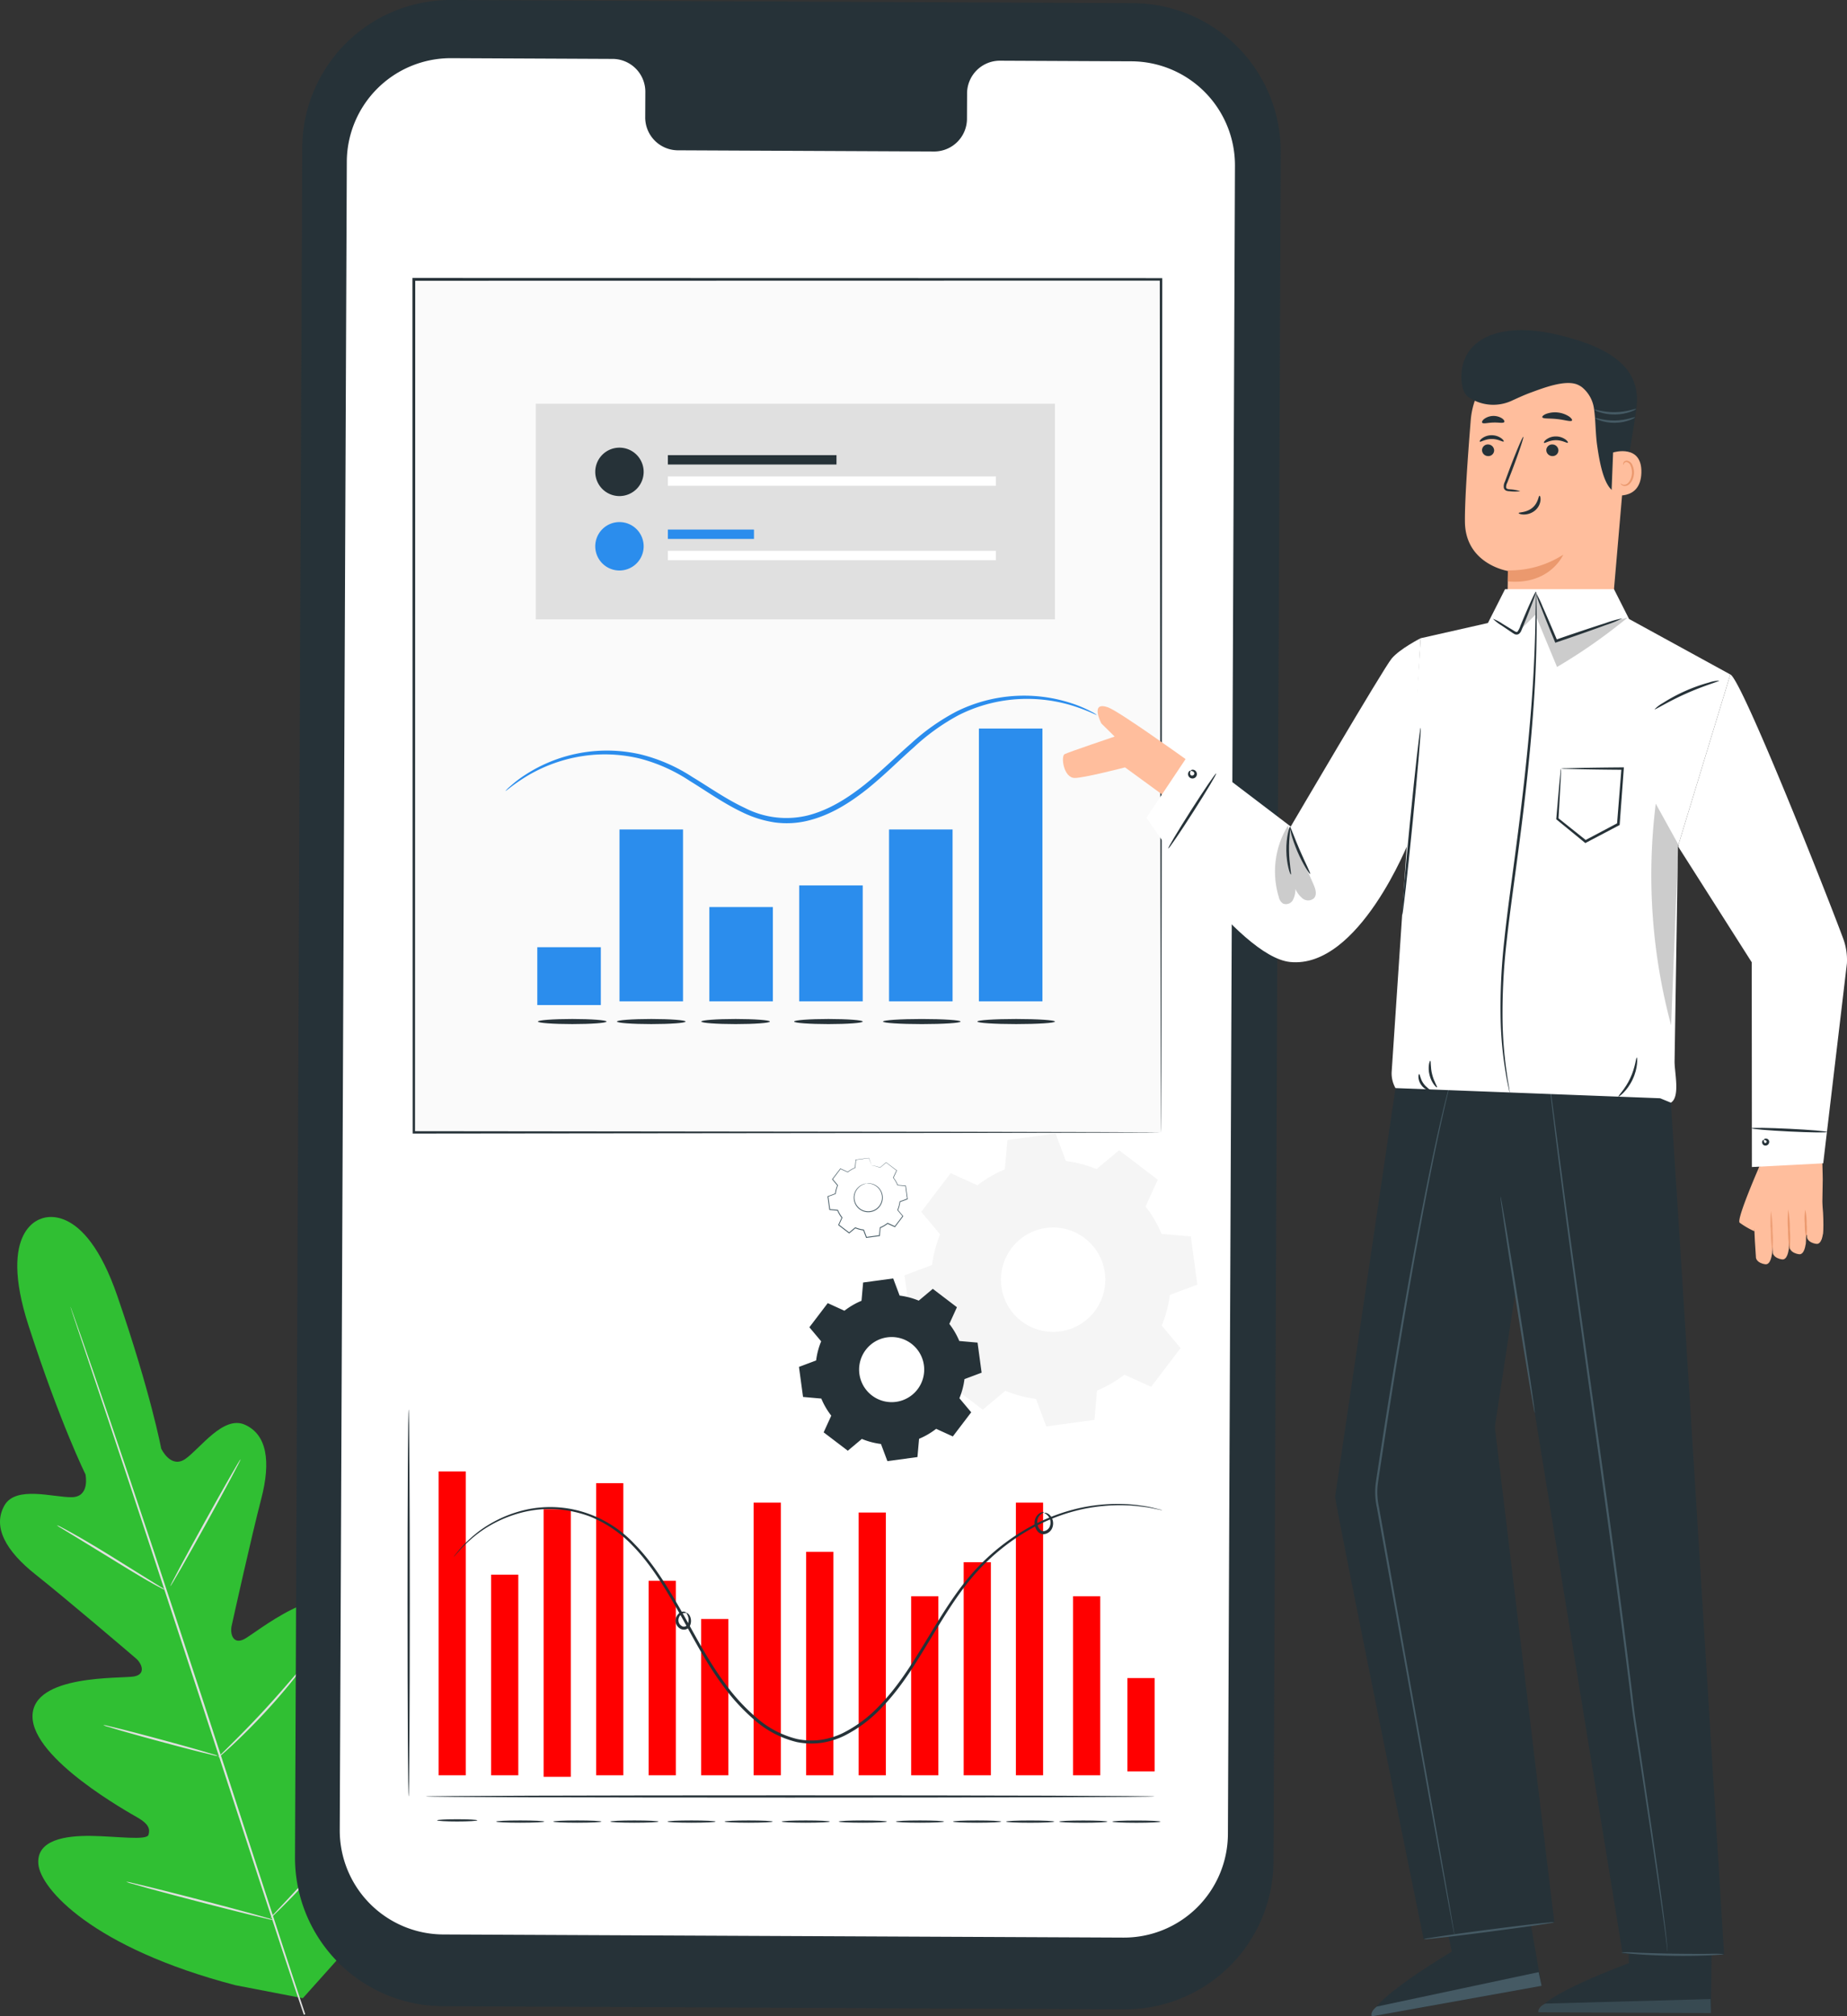 <svg xmlns="http://www.w3.org/2000/svg" width="516.834" height="564.071" viewBox="0 0 516.834 564.071">
  <rect x="0" y="0" width="516.834" height="564.071" fill="#333333" stroke="none"/>
  <g id="Group_37158" data-name="Group 37158" transform="translate(-1082.525 -2943)">
    <g id="Group_37156" data-name="Group 37156" transform="translate(1082.527 2943)">
      <g id="Group_36055" data-name="Group 36055" transform="translate(0 340.443)">
        <g id="Group_36033" data-name="Group 36033">
          <g id="Group_36032" data-name="Group 36032">
            <path id="Path_30987" data-name="Path 30987" d="M52.118,285.284s-12.644,2.575-3.723,30.061,15.9,41.5,15.9,41.5,1.36,6.267-3.754,6.393-15.771-3.36-18.954,2.362c-3.3,5.939.333,12.616,8.787,19.311s26.437,22.047,28.058,23.44c1.592,1.368,2.923,4.4-.546,5.041S49.4,412.69,49.474,424.6s26.686,26.691,29.564,28.362,3.406,3.089,2.888,4.733-8.882.4-16.012.3-15.413,1.05-14.8,7.916,15.144,23.4,55.149,33.856l18.854,3.631L137.98,489.03c25.656-32.428,27.306-54.375,23.665-60.23s-10.943-1.781-16.581,2.585-11.567,10.395-12.97,9.394-1.836-2.449-.543-5.517,13.65-30.893,6.539-40.444-26.273,6.583-29.431,8.156-3.917-1.646-3.471-3.7c.456-2.089,5.578-25.171,8.3-35.606s1.6-17.953-4.6-20.71c-5.988-2.659-12.4,6.542-16.562,9.519s-6.845-2.847-6.845-2.847S82.617,334.24,73.2,306.922s-21.333-21.568-21.333-21.568" transform="translate(-40.38 -284.849)" fill="#30bf33"/>
          </g>
        </g>
        <g id="Group_36036" data-name="Group 36036" transform="translate(19.686 25.063)">
          <g id="Group_36035" data-name="Group 36035">
            <g id="Group_36034" data-name="Group 36034">
              <path id="Path_30988" data-name="Path 30988" d="M120.593,501.907c-6.838-20.091-18.392-56-28.472-86.783S72.9,356.5,66.161,336.381c-3.373-10.04-6.1-18.174-8-23.824l-2.172-6.48c-.235-.725-.419-1.286-.55-1.69-.12-.381-.168-.582-.168-.582s.086.186.226.562c.144.4.346.955.606,1.671l2.278,6.443c1.971,5.6,4.766,13.718,8.181,23.764,6.838,20.091,16.052,47.922,26.128,78.693S114.259,481.649,121,501.772" transform="translate(-55.269 -303.806)" fill="#e0e0e0"/>
            </g>
          </g>
        </g>
        <g id="Group_36039" data-name="Group 36039" transform="translate(15.925 86.229)">
          <g id="Group_36038" data-name="Group 36038">
            <g id="Group_36037" data-name="Group 36037">
              <path id="Path_30989" data-name="Path 30989" d="M52.425,350.073a6.247,6.247,0,0,1,1.263.579c.8.4,1.93,1.021,3.325,1.8,2.784,1.557,6.576,3.8,10.717,6.359l10.57,6.577,3.214,1.974a6.171,6.171,0,0,1,1.154.772,6.32,6.32,0,0,1-1.268-.57c-.795-.406-1.93-1.023-3.316-1.814-2.771-1.584-6.533-3.88-10.671-6.436l-10.617-6.5-3.226-1.958a6.11,6.11,0,0,1-1.145-.783Z" transform="translate(-52.424 -350.069)" fill="#e0e0e0"/>
            </g>
          </g>
        </g>
        <g id="Group_36042" data-name="Group 36042" transform="translate(47.657 67.745)">
          <g id="Group_36041" data-name="Group 36041">
            <g id="Group_36040" data-name="Group 36040">
              <path id="Path_30990" data-name="Path 30990" d="M76.429,371.632c-.144-.079,4.145-8.1,9.579-17.915s9.958-17.707,10.1-17.628-4.145,8.1-9.58,17.918S76.573,371.713,76.429,371.632Z" transform="translate(-76.425 -336.089)" fill="#e0e0e0"/>
            </g>
          </g>
        </g>
        <g id="Group_36045" data-name="Group 36045" transform="translate(61.005 124.904)">
          <g id="Group_36044" data-name="Group 36044">
            <g id="Group_36043" data-name="Group 36043">
              <path id="Path_30991" data-name="Path 30991" d="M86.522,405.664a6.466,6.466,0,0,1,.956-1.048l2.734-2.714c2.306-2.294,5.475-5.476,8.844-9.116s6.321-7.027,8.433-9.5l2.5-2.929a6.469,6.469,0,0,1,.972-1.033,6.383,6.383,0,0,1-.791,1.177c-.541.734-1.341,1.781-2.36,3.053-2.029,2.548-4.932,6-8.319,9.64s-6.605,6.794-8.989,9.014c-1.2,1.107-2.175,1.99-2.869,2.581a6.482,6.482,0,0,1-1.111.875Z" transform="translate(-86.521 -379.321)" fill="#e0e0e0"/>
            </g>
          </g>
        </g>
        <g id="Group_36048" data-name="Group 36048" transform="translate(28.906 142.129)">
          <g id="Group_36047" data-name="Group 36047">
            <g id="Group_36046" data-name="Group 36046">
              <path id="Path_30992" data-name="Path 30992" d="M62.243,392.359a5.488,5.488,0,0,1,1.29.227l3.463.837c2.918.732,6.937,1.782,11.368,2.979s8.434,2.311,11.323,3.147L93.1,400.57a5.592,5.592,0,0,1,1.231.452,5.534,5.534,0,0,1-1.292-.229l-3.463-.837c-2.918-.731-6.937-1.782-11.369-2.979s-8.431-2.31-11.321-3.147q-2.017-.6-3.414-1.019a5.521,5.521,0,0,1-1.229-.452Z" transform="translate(-62.243 -392.349)" fill="#e0e0e0"/>
            </g>
          </g>
        </g>
        <g id="Group_36051" data-name="Group 36051" transform="translate(35.308 185.966)">
          <g id="Group_36050" data-name="Group 36050">
            <g id="Group_36049" data-name="Group 36049">
              <path id="Path_30993" data-name="Path 30993" d="M67.085,425.514a8.86,8.86,0,0,1,1.65.308l4.441,1.055c3.744.918,8.907,2.224,14.6,3.7s10.84,2.851,14.557,3.873l4.395,1.239a9.069,9.069,0,0,1,1.591.533,8.977,8.977,0,0,1-1.649-.308c-1.158-.275-2.651-.629-4.442-1.056-3.744-.916-8.907-2.222-14.6-3.7s-10.837-2.849-14.555-3.871l-4.395-1.239a9.062,9.062,0,0,1-1.593-.534Z" transform="translate(-67.085 -425.506)" fill="#e0e0e0"/>
            </g>
          </g>
        </g>
        <g id="Group_36054" data-name="Group 36054" transform="translate(75.625 161.888)">
          <g id="Group_36053" data-name="Group 36053">
            <g id="Group_36052" data-name="Group 36052">
              <path id="Path_30994" data-name="Path 30994" d="M97.58,441.557a10.316,10.316,0,0,1,1.177-1.358l3.344-3.567c2.819-3.014,6.7-7.192,10.847-11.926s7.809-9.105,10.43-12.294l3.107-3.773a10.354,10.354,0,0,1,1.194-1.343,10.48,10.48,0,0,1-1.011,1.486c-.681.933-1.688,2.267-2.962,3.895-2.538,3.258-6.145,7.688-10.311,12.424s-8.09,8.882-10.99,11.824c-1.454,1.468-2.643,2.643-3.482,3.438a10.4,10.4,0,0,1-1.343,1.194Z" transform="translate(-97.579 -407.294)" fill="#e0e0e0"/>
            </g>
          </g>
        </g>
      </g>
      <g id="Group_36268" data-name="Group 36268" transform="translate(82.547)">
        <g id="Group_36256" data-name="Group 36256">
          <g id="Group_36255" data-name="Group 36255">
            <g id="Group_36254" data-name="Group 36254">
              <g id="Group_36253" data-name="Group 36253">
                <g id="Group_36252" data-name="Group 36252">
                  <g id="Group_36248" data-name="Group 36248">
                    <g id="Group_36247" data-name="Group 36247">
                      <g id="Group_36246" data-name="Group 36246">
                        <path id="Path_31052" data-name="Path 31052" d="M484.964,589.459l-190.717-.882a41.544,41.544,0,0,1-41.352-41.72l2.02-478.134a41.547,41.547,0,0,1,41.737-41.369l190.719.882a41.544,41.544,0,0,1,41.351,41.72L526.7,548.091a41.544,41.544,0,0,1-41.736,41.368Z" transform="translate(-252.894 -27.354)" fill="#263238"/>
                      </g>
                    </g>
                  </g>
                  <g id="Group_36251" data-name="Group 36251" transform="translate(12.519 16.273)">
                    <g id="Group_36250" data-name="Group 36250">
                      <g id="Group_36249" data-name="Group 36249">
                        <path id="Path_31053" data-name="Path 31053" d="M483.9,40.541l-36.976-.171a9.184,9.184,0,0,0-9.018,9.345l-.03,6.707a9.182,9.182,0,0,1-9.017,9.345l-72.076-.333a9.194,9.194,0,0,1-8.94-9.428l.029-6.707a9.194,9.194,0,0,0-8.94-9.427l-13-.061-32.363-.149a29.1,29.1,0,0,0-29.23,28.973l-1.973,466.692a29.1,29.1,0,0,0,28.961,29.22l190.337.878a29.1,29.1,0,0,0,29.23-28.972l1.973-466.7A29.1,29.1,0,0,0,483.9,40.541Z" transform="translate(-262.363 -39.662)" fill="#fff"/>
                      </g>
                    </g>
                  </g>
                </g>
              </g>
            </g>
          </g>
        </g>
      </g>
      <g id="Group_37151" data-name="Group 37151" transform="translate(115.41 77.76)">
        <g id="Group_34830" data-name="Group 34830">
          <g id="Group_34826" data-name="Group 34826" transform="translate(0.39 0.389)">
            <g id="Group_34825" data-name="Group 34825">
              <rect id="Rectangle_7209" data-name="Rectangle 7209" width="209.083" height="238.62" fill="#fafafa"/>
            </g>
          </g>
          <g id="Group_34829" data-name="Group 34829">
            <g id="Group_34828" data-name="Group 34828">
              <g id="Group_34827" data-name="Group 34827">
                <path id="Path_30593" data-name="Path 30593" d="M290.775,341.976s-.013-.389-.019-1.134-.01-1.862-.019-3.316c-.009-2.929-.022-7.251-.04-12.879-.021-11.266-.052-27.752-.091-48.687-.042-41.838-.1-101.449-.173-172.6l.344.344-209.062.045h-.021l.389-.389c-.022,87.975-.042,170.015-.06,238.621l-.329-.329,151.65.169,42.4.085c4.888.016,8.636.03,11.175.037s3.856.037,3.856.037-1.275.024-3.784.036l-11.114.039-42.325.085-151.86.169h-.329v-.329c-.018-68.606-.039-150.646-.061-238.621v-.389h.411l209.062.045h.344v.344c-.072,71.246-.132,130.934-.173,172.826-.039,20.9-.069,37.361-.09,48.609-.018,5.6-.031,9.9-.042,12.811q-.011,2.156-.019,3.279C290.788,341.613,290.775,341.976,290.775,341.976Z" transform="translate(-81.302 -102.967)" fill="#263238"/>
              </g>
            </g>
          </g>
        </g>
        <g id="Group_34866" data-name="Group 34866" transform="translate(26.038 116.848)">
          <g id="Group_34833" data-name="Group 34833">
            <g id="Group_34832" data-name="Group 34832">
              <g id="Group_34831" data-name="Group 34831">
                <path id="Path_30594" data-name="Path 30594" d="M264.187,186.542c-.069.142-2.315-1.161-6.723-2.555a43.238,43.238,0,0,0-19.282-1.432,42.156,42.156,0,0,0-12.716,4.087,59.892,59.892,0,0,0-12.505,8.993c-4.1,3.618-8.17,7.726-12.864,11.525-4.7,3.736-10.084,7.272-16.422,8.887a24.826,24.826,0,0,1-9.587.577,31.079,31.079,0,0,1-8.884-2.742c-5.507-2.6-10.216-6.006-14.881-8.85a46.452,46.452,0,0,0-14-6.275,41.6,41.6,0,0,0-13.313-1.021,42.9,42.9,0,0,0-18.378,5.984c-3.944,2.41-5.8,4.223-5.909,4.1a9.241,9.241,0,0,1,1.336-1.314,31.923,31.923,0,0,1,4.277-3.253A41.922,41.922,0,0,1,136.6,197.61a47.166,47.166,0,0,1,14.407,6.3c4.727,2.844,9.437,6.209,14.781,8.7a25.326,25.326,0,0,0,17.535,2.052c6.021-1.529,11.275-4.939,15.894-8.594,4.621-3.712,8.709-7.795,12.87-11.42a60.157,60.157,0,0,1,12.84-9.062,42.587,42.587,0,0,1,32.706-2.127,34.091,34.091,0,0,1,4.939,2.125,9.155,9.155,0,0,1,1.615.958Z" transform="translate(-98.726 -181.159)" fill="#2b8ded"/>
              </g>
            </g>
          </g>
          <g id="Group_34846" data-name="Group 34846" transform="translate(8.898 9.2)">
            <g id="Group_34835" data-name="Group 34835" transform="translate(23.003 28.232)">
              <g id="Group_34834" data-name="Group 34834">
                <rect id="Rectangle_7210" data-name="Rectangle 7210" width="17.775" height="48.074" fill="#2b8ded"/>
              </g>
            </g>
            <g id="Group_34837" data-name="Group 34837" transform="translate(98.43 28.232)">
              <g id="Group_34836" data-name="Group 34836">
                <rect id="Rectangle_7211" data-name="Rectangle 7211" width="17.775" height="48.074" fill="#2b8ded"/>
              </g>
            </g>
            <g id="Group_34839" data-name="Group 34839" transform="translate(123.573)">
              <g id="Group_34838" data-name="Group 34838">
                <rect id="Rectangle_7212" data-name="Rectangle 7212" width="17.775" height="76.306" fill="#2b8ded"/>
              </g>
            </g>
            <g id="Group_34841" data-name="Group 34841" transform="translate(0 61.172)">
              <g id="Group_34840" data-name="Group 34840">
                <rect id="Rectangle_7213" data-name="Rectangle 7213" width="17.775" height="16.179" fill="#2b8ded"/>
              </g>
            </g>
            <g id="Group_34843" data-name="Group 34843" transform="translate(48.145 49.94)">
              <g id="Group_34842" data-name="Group 34842">
                <rect id="Rectangle_7214" data-name="Rectangle 7214" width="17.776" height="26.365" fill="#2b8ded"/>
              </g>
            </g>
            <g id="Group_34845" data-name="Group 34845" transform="translate(73.288 43.888)">
              <g id="Group_34844" data-name="Group 34844">
                <rect id="Rectangle_7215" data-name="Rectangle 7215" width="17.775" height="32.417" fill="#2b8ded"/>
              </g>
            </g>
          </g>
          <g id="Group_34865" data-name="Group 34865" transform="translate(9.067 90.457)">
            <g id="Group_34849" data-name="Group 34849" transform="translate(22.118)">
              <g id="Group_34848" data-name="Group 34848">
                <g id="Group_34847" data-name="Group 34847">
                  <path id="Path_30595" data-name="Path 30595" d="M138.8,242.4c0,.4-4.3.714-9.6.714s-9.6-.32-9.6-.714,4.3-.714,9.6-.714S138.8,242.01,138.8,242.4Z" transform="translate(-119.594 -241.69)" fill="#263238"/>
                </g>
              </g>
            </g>
            <g id="Group_34852" data-name="Group 34852">
              <g id="Group_34851" data-name="Group 34851">
                <g id="Group_34850" data-name="Group 34850">
                  <path id="Path_30596" data-name="Path 30596" d="M124,242.4c0,.4-4.3.714-9.6.714s-9.6-.32-9.6-.714,4.3-.714,9.6-.714S124,242.01,124,242.4Z" transform="translate(-104.793 -241.69)" fill="#263238"/>
                </g>
              </g>
            </g>
            <g id="Group_34855" data-name="Group 34855" transform="translate(122.97)">
              <g id="Group_34854" data-name="Group 34854">
                <g id="Group_34853" data-name="Group 34853">
                  <path id="Path_30597" data-name="Path 30597" d="M208.793,242.4c0,.4-4.861.714-10.855.714s-10.857-.32-10.857-.714,4.86-.714,10.857-.714S208.793,242.01,208.793,242.4Z" transform="translate(-187.081 -241.69)" fill="#263238"/>
                </g>
              </g>
            </g>
            <g id="Group_34858" data-name="Group 34858" transform="translate(96.564)">
              <g id="Group_34857" data-name="Group 34857">
                <g id="Group_34856" data-name="Group 34856">
                  <ellipse id="Ellipse_139" data-name="Ellipse 139" cx="10.856" cy="0.714" rx="10.856" ry="0.714" transform="translate(0 0)" fill="#263238"/>
                </g>
              </g>
            </g>
            <g id="Group_34861" data-name="Group 34861" transform="translate(71.687)">
              <g id="Group_34860" data-name="Group 34860">
                <g id="Group_34859" data-name="Group 34859">
                  <path id="Path_30598" data-name="Path 30598" d="M171.971,242.4c0,.4-4.3.716-9.6.716s-9.6-.321-9.6-.716,4.3-.714,9.6-.714S171.971,242.01,171.971,242.4Z" transform="translate(-152.764 -241.69)" fill="#263238"/>
                </g>
              </g>
            </g>
            <g id="Group_34864" data-name="Group 34864" transform="translate(45.71)">
              <g id="Group_34863" data-name="Group 34863">
                <g id="Group_34862" data-name="Group 34862">
                  <path id="Path_30599" data-name="Path 30599" d="M154.588,242.4c0,.4-4.3.716-9.6.716s-9.6-.321-9.6-.716,4.3-.714,9.6-.714S154.588,242.01,154.588,242.4Z" transform="translate(-135.381 -241.69)" fill="#263238"/>
                </g>
              </g>
            </g>
          </g>
        </g>
        <g id="Group_34883" data-name="Group 34883" transform="translate(34.518 35.176)">
          <g id="Group_34868" data-name="Group 34868">
            <g id="Group_34867" data-name="Group 34867">
              <rect id="Rectangle_7216" data-name="Rectangle 7216" width="145.27" height="60.329" fill="#e0e0e0"/>
            </g>
          </g>
          <g id="Group_34875" data-name="Group 34875" transform="translate(16.637 12.295)">
            <g id="Group_34870" data-name="Group 34870">
              <g id="Group_34869" data-name="Group 34869">
                <path id="Path_30600" data-name="Path 30600" d="M129.077,141.506a6.772,6.772,0,1,1-6.772-6.773,6.772,6.772,0,0,1,6.772,6.773Z" transform="translate(-115.533 -134.733)" fill="#263238"/>
              </g>
            </g>
            <g id="Group_34872" data-name="Group 34872" transform="translate(20.316 2.095)">
              <g id="Group_34871" data-name="Group 34871">
                <rect id="Rectangle_7217" data-name="Rectangle 7217" width="47.187" height="2.62" fill="#263238"/>
              </g>
            </g>
            <g id="Group_34874" data-name="Group 34874" transform="translate(20.316 8.048)">
              <g id="Group_34873" data-name="Group 34873">
                <rect id="Rectangle_7218" data-name="Rectangle 7218" width="91.794" height="2.62" fill="#fff"/>
              </g>
            </g>
          </g>
          <g id="Group_34882" data-name="Group 34882" transform="translate(16.637 33.115)">
            <g id="Group_34877" data-name="Group 34877">
              <g id="Group_34876" data-name="Group 34876">
                <path id="Path_30601" data-name="Path 30601" d="M129.077,155.438a6.772,6.772,0,1,1-6.772-6.773,6.772,6.772,0,0,1,6.772,6.773Z" transform="translate(-115.533 -148.665)" fill="#2b8ded"/>
              </g>
            </g>
            <g id="Group_34879" data-name="Group 34879" transform="translate(20.316 2.095)">
              <g id="Group_34878" data-name="Group 34878">
                <rect id="Rectangle_7219" data-name="Rectangle 7219" width="24.096" height="2.62" fill="#2b8ded"/>
              </g>
            </g>
            <g id="Group_34881" data-name="Group 34881" transform="translate(20.316 8.049)">
              <g id="Group_34880" data-name="Group 34880">
                <rect id="Rectangle_7220" data-name="Rectangle 7220" width="91.794" height="2.62" fill="#fff"/>
              </g>
            </g>
          </g>
        </g>
      </g>
      <g id="Group_37152" data-name="Group 37152" transform="translate(114.035 394.292)">
        <g id="Group_32397" data-name="Group 32397" transform="translate(8.69 17.345)">
          <g id="Group_32396" data-name="Group 32396">
            <rect id="Rectangle_3860" data-name="Rectangle 3860" width="7.611" height="84.996" fill="red"/>
          </g>
        </g>
        <g id="Group_32399" data-name="Group 32399" transform="translate(23.383 46.213)">
          <g id="Group_32398" data-name="Group 32398">
            <rect id="Rectangle_3861" data-name="Rectangle 3861" width="7.611" height="56.128" fill="red"/>
          </g>
        </g>
        <g id="Group_32401" data-name="Group 32401" transform="translate(38.077 27.91)">
          <g id="Group_32400" data-name="Group 32400">
            <rect id="Rectangle_3862" data-name="Rectangle 3862" width="7.611" height="74.863" fill="red"/>
          </g>
        </g>
        <g id="Group_32403" data-name="Group 32403" transform="translate(52.77 20.627)">
          <g id="Group_32402" data-name="Group 32402">
            <rect id="Rectangle_3863" data-name="Rectangle 3863" width="7.611" height="81.714" fill="red"/>
          </g>
        </g>
        <g id="Group_32405" data-name="Group 32405" transform="translate(67.463 47.941)">
          <g id="Group_32404" data-name="Group 32404">
            <rect id="Rectangle_3864" data-name="Rectangle 3864" width="7.611" height="54.4" fill="red"/>
          </g>
        </g>
        <g id="Group_32407" data-name="Group 32407" transform="translate(82.156 58.61)">
          <g id="Group_32406" data-name="Group 32406">
            <rect id="Rectangle_3865" data-name="Rectangle 3865" width="7.611" height="43.732" fill="red"/>
          </g>
        </g>
        <g id="Group_32409" data-name="Group 32409" transform="translate(96.849 26.069)">
          <g id="Group_32408" data-name="Group 32408">
            <rect id="Rectangle_3866" data-name="Rectangle 3866" width="7.611" height="76.272" fill="red"/>
          </g>
        </g>
        <g id="Group_32411" data-name="Group 32411" transform="translate(111.542 39.82)">
          <g id="Group_32410" data-name="Group 32410">
            <rect id="Rectangle_3867" data-name="Rectangle 3867" width="7.611" height="62.521" fill="red"/>
          </g>
        </g>
        <g id="Group_32413" data-name="Group 32413" transform="translate(126.235 28.832)">
          <g id="Group_32412" data-name="Group 32412">
            <rect id="Rectangle_3868" data-name="Rectangle 3868" width="7.611" height="73.51" fill="red"/>
          </g>
        </g>
        <g id="Group_32415" data-name="Group 32415" transform="translate(140.928 52.261)">
          <g id="Group_32414" data-name="Group 32414">
            <rect id="Rectangle_3869" data-name="Rectangle 3869" width="7.611" height="50.081" fill="red"/>
          </g>
        </g>
        <g id="Group_32417" data-name="Group 32417" transform="translate(170.235 26.069)">
          <g id="Group_32416" data-name="Group 32416">
            <rect id="Rectangle_3870" data-name="Rectangle 3870" width="7.611" height="76.272" fill="red"/>
          </g>
        </g>
        <g id="Group_32419" data-name="Group 32419" transform="translate(201.44 75.141)">
          <g id="Group_32418" data-name="Group 32418">
            <rect id="Rectangle_3871" data-name="Rectangle 3871" width="7.611" height="26.098" fill="red"/>
          </g>
        </g>
        <g id="Group_32421" data-name="Group 32421" transform="translate(186.228 52.261)">
          <g id="Group_32420" data-name="Group 32420">
            <rect id="Rectangle_3872" data-name="Rectangle 3872" width="7.611" height="50.081" fill="red"/>
          </g>
        </g>
        <g id="Group_32423" data-name="Group 32423" transform="translate(155.621 42.731)">
          <g id="Group_32422" data-name="Group 32422">
            <rect id="Rectangle_3873" data-name="Rectangle 3873" width="7.611" height="59.611" fill="red"/>
          </g>
        </g>
        <g id="Group_32426" data-name="Group 32426" transform="translate(12.906 26.426)">
          <g id="Group_32425" data-name="Group 32425">
            <g id="Group_32424" data-name="Group 32424">
              <path id="Path_29418" data-name="Path 29418" d="M521.507,210.495a3.99,3.99,0,0,1-.668-.107l-1.936-.4a30.087,30.087,0,0,0-3.169-.5,39.348,39.348,0,0,0-4.358-.364,50.366,50.366,0,0,0-11.913,1.024,52.539,52.539,0,0,0-14.78,5.6,60.47,60.47,0,0,0-14.965,11.916c-4.664,5.111-8.6,11.425-12.615,18.108-4.061,6.642-8.191,13.857-14.174,20.034a37.11,37.11,0,0,1-10.445,7.811,21.951,21.951,0,0,1-6.437,1.968,20.807,20.807,0,0,1-6.826-.23,27.844,27.844,0,0,1-11.886-6.234,55.473,55.473,0,0,1-8.8-9.609c-5.108-6.878-8.739-14.293-12.624-21.046-3.834-6.776-7.778-13.11-12.609-18.056a34.254,34.254,0,0,0-7.8-6.132,32.948,32.948,0,0,0-4.213-2.045,33.573,33.573,0,0,0-4.3-1.274,31.2,31.2,0,0,0-15.627.437,35.244,35.244,0,0,0-10.724,5.157A39.2,39.2,0,0,0,325,221.6l-1.311,1.478a4,4,0,0,1-.471.487,3.961,3.961,0,0,1,.4-.541l1.251-1.537a36.6,36.6,0,0,1,5.565-5.2,35.064,35.064,0,0,1,10.789-5.347,31.557,31.557,0,0,1,15.889-.567,32.811,32.811,0,0,1,16.682,9.545c4.927,5,8.923,11.38,12.786,18.162,3.913,6.763,7.553,14.148,12.612,20.937a54.855,54.855,0,0,0,8.679,9.457,27.062,27.062,0,0,0,11.518,6.049,19.987,19.987,0,0,0,6.532.221,21.118,21.118,0,0,0,6.194-1.892,36.354,36.354,0,0,0,10.208-7.627c5.9-6.067,10.022-13.224,14.1-19.859,4.038-6.673,8.018-13.022,12.763-18.177a60.708,60.708,0,0,1,15.2-11.968,52.541,52.541,0,0,1,14.974-5.534,49.576,49.576,0,0,1,12.024-.889,37.732,37.732,0,0,1,4.379.444,27.469,27.469,0,0,1,3.169.586l1.923.481a3.932,3.932,0,0,1,.652.186Z" transform="translate(-323.222 -208.74)" fill="#263238"/>
            </g>
          </g>
        </g>
        <g id="Group_32429" data-name="Group 32429">
          <g id="Group_32428" data-name="Group 32428">
            <g id="Group_32427" data-name="Group 32427">
              <path id="Path_29419" data-name="Path 29419" d="M301.767,272.431c-.173,0-.313-24.237-.313-54.128s.14-54.134.313-54.134.313,24.232.313,54.134S301.94,272.431,301.767,272.431Z" transform="translate(-301.454 -164.17)" fill="#263238"/>
            </g>
          </g>
        </g>
        <g id="Group_32432" data-name="Group 32432" transform="translate(5.086 107.949)">
          <g id="Group_32431" data-name="Group 32431">
            <g id="Group_32430" data-name="Group 32430">
              <path id="Path_29420" data-name="Path 29420" d="M514,346.551c0,.173-45.662.313-101.977.313-56.334,0-101.987-.14-101.987-.313s45.653-.312,101.987-.312C468.335,346.239,514,346.379,514,346.551Z" transform="translate(-310.033 -346.239)" fill="#263238"/>
            </g>
          </g>
        </g>
        <g id="Group_32435" data-name="Group 32435" transform="translate(8.25 114.639)">
          <g id="Group_32434" data-name="Group 32434">
            <g id="Group_32433" data-name="Group 32433">
              <path id="Path_29421" data-name="Path 29421" d="M326.665,357.835c0,.173-2.529.313-5.647.313s-5.649-.14-5.649-.312,2.529-.312,5.649-.312S326.665,357.663,326.665,357.835Z" transform="translate(-315.369 -357.523)" fill="#263238"/>
            </g>
          </g>
        </g>
        <g id="Group_32438" data-name="Group 32438" transform="translate(24.781 114.979)">
          <g id="Group_32437" data-name="Group 32437">
            <g id="Group_32436" data-name="Group 32436">
              <path id="Path_29422" data-name="Path 29422" d="M356.75,358.41c0,.173-3.023.312-6.75.312s-6.75-.14-6.75-.312,3.022-.313,6.75-.313S356.75,358.237,356.75,358.41Z" transform="translate(-343.25 -358.097)" fill="#263238"/>
            </g>
          </g>
        </g>
        <g id="Group_32441" data-name="Group 32441" transform="translate(40.761 114.979)">
          <g id="Group_32440" data-name="Group 32440">
            <g id="Group_32439" data-name="Group 32439">
              <path id="Path_29423" data-name="Path 29423" d="M383.7,358.41c0,.173-3.023.312-6.75.312s-6.75-.14-6.75-.312,3.021-.313,6.75-.313S383.7,358.237,383.7,358.41Z" transform="translate(-370.202 -358.097)" fill="#263238"/>
            </g>
          </g>
        </g>
        <g id="Group_32444" data-name="Group 32444" transform="translate(56.74 114.979)">
          <g id="Group_32443" data-name="Group 32443">
            <g id="Group_32442" data-name="Group 32442">
              <path id="Path_29424" data-name="Path 29424" d="M410.653,358.41c0,.173-3.022.312-6.75.312s-6.75-.14-6.75-.312,3.021-.313,6.75-.313S410.653,358.237,410.653,358.41Z" transform="translate(-397.153 -358.097)" fill="#263238"/>
            </g>
          </g>
        </g>
        <g id="Group_32447" data-name="Group 32447" transform="translate(72.719 114.979)">
          <g id="Group_32446" data-name="Group 32446">
            <g id="Group_32445" data-name="Group 32445">
              <path id="Path_29425" data-name="Path 29425" d="M437.6,358.41c0,.173-3.023.312-6.75.312s-6.751-.14-6.751-.312,3.022-.313,6.751-.313S437.6,358.237,437.6,358.41Z" transform="translate(-424.104 -358.097)" fill="#263238"/>
            </g>
          </g>
        </g>
        <g id="Group_32450" data-name="Group 32450" transform="translate(88.699 114.979)">
          <g id="Group_32449" data-name="Group 32449">
            <g id="Group_32448" data-name="Group 32448">
              <path id="Path_29426" data-name="Path 29426" d="M464.556,358.41c0,.173-3.022.312-6.75.312s-6.75-.14-6.75-.312,3.021-.313,6.75-.313S464.556,358.237,464.556,358.41Z" transform="translate(-451.056 -358.097)" fill="#263238"/>
            </g>
          </g>
        </g>
        <g id="Group_32453" data-name="Group 32453" transform="translate(104.678 114.979)">
          <g id="Group_32452" data-name="Group 32452">
            <g id="Group_32451" data-name="Group 32451">
              <path id="Path_29427" data-name="Path 29427" d="M491.507,358.41c0,.173-3.022.312-6.749.312s-6.75-.14-6.75-.312,3.022-.313,6.75-.313S491.507,358.237,491.507,358.41Z" transform="translate(-478.007 -358.097)" fill="#263238"/>
            </g>
          </g>
        </g>
        <g id="Group_32456" data-name="Group 32456" transform="translate(120.658 114.979)">
          <g id="Group_32455" data-name="Group 32455">
            <g id="Group_32454" data-name="Group 32454">
              <path id="Path_29428" data-name="Path 29428" d="M518.459,358.41c0,.173-3.022.312-6.75.312s-6.75-.14-6.75-.312,3.021-.313,6.75-.313S518.459,358.237,518.459,358.41Z" transform="translate(-504.959 -358.097)" fill="#263238"/>
            </g>
          </g>
        </g>
        <g id="Group_32459" data-name="Group 32459" transform="translate(136.637 114.979)">
          <g id="Group_32458" data-name="Group 32458">
            <g id="Group_32457" data-name="Group 32457">
              <path id="Path_29429" data-name="Path 29429" d="M545.41,358.41c0,.173-3.022.312-6.75.312s-6.75-.14-6.75-.312,3.022-.313,6.75-.313S545.41,358.237,545.41,358.41Z" transform="translate(-531.91 -358.097)" fill="#263238"/>
            </g>
          </g>
        </g>
        <g id="Group_32462" data-name="Group 32462" transform="translate(152.617 114.979)">
          <g id="Group_32461" data-name="Group 32461">
            <g id="Group_32460" data-name="Group 32460">
              <path id="Path_29430" data-name="Path 29430" d="M572.361,358.41c0,.173-3.023.312-6.749.312s-6.751-.14-6.751-.312,3.022-.313,6.751-.313S572.361,358.237,572.361,358.41Z" transform="translate(-558.861 -358.097)" fill="#263238"/>
            </g>
          </g>
        </g>
        <g id="Group_32465" data-name="Group 32465" transform="translate(167.479 114.985)">
          <g id="Group_32464" data-name="Group 32464">
            <g id="Group_32463" data-name="Group 32463">
              <path id="Path_29431" data-name="Path 29431" d="M597.428,358.419c0,.173-3.023.313-6.75.313s-6.751-.14-6.751-.312,3.022-.313,6.751-.313S597.428,358.246,597.428,358.419Z" transform="translate(-583.928 -358.106)" fill="#263238"/>
            </g>
          </g>
        </g>
        <g id="Group_32468" data-name="Group 32468" transform="translate(182.342 114.991)">
          <g id="Group_32467" data-name="Group 32467">
            <g id="Group_32466" data-name="Group 32466">
              <path id="Path_29432" data-name="Path 29432" d="M622.5,358.428c0,.173-3.023.312-6.75.312s-6.75-.14-6.75-.312,3.021-.312,6.75-.312S622.5,358.256,622.5,358.428Z" transform="translate(-608.996 -358.116)" fill="#263238"/>
            </g>
          </g>
        </g>
        <g id="Group_32471" data-name="Group 32471" transform="translate(197.204 114.996)">
          <g id="Group_32470" data-name="Group 32470">
            <g id="Group_32469" data-name="Group 32469">
              <path id="Path_29433" data-name="Path 29433" d="M647.563,358.437c0,.173-3.022.313-6.749.313s-6.75-.141-6.75-.313,3.021-.312,6.75-.312S647.563,358.265,647.563,358.437Z" transform="translate(-634.063 -358.125)" fill="#263238"/>
            </g>
          </g>
        </g>
        <g id="Group_32474" data-name="Group 32474" transform="translate(75.004 56.55)">
          <g id="Group_32473" data-name="Group 32473">
            <g id="Group_32472" data-name="Group 32472">
              <path id="Path_29434" data-name="Path 29434" d="M430.949,259.915c.007-.13.934.2,1.231,1.471a3.132,3.132,0,0,1-.235,2.194,1.9,1.9,0,0,1-1.109.937,2.014,2.014,0,0,1-1.547-.183,2.587,2.587,0,0,1-1.322-2.425,2.7,2.7,0,0,1,1.06-1.96,1.748,1.748,0,0,1,1.454-.359c.353.106.474.276.449.314-.037.117-.772-.234-1.517.506a2.224,2.224,0,0,0-.663,1.531,1.868,1.868,0,0,0,.943,1.644,1.116,1.116,0,0,0,1.572-.4,2.774,2.774,0,0,0,.322-1.693,3.842,3.842,0,0,0-.638-1.577Z" transform="translate(-427.958 -259.549)" fill="#263238"/>
            </g>
          </g>
        </g>
        <g id="Group_32477" data-name="Group 32477" transform="translate(175.457 28.702)">
          <g id="Group_32476" data-name="Group 32476">
            <g id="Group_32475" data-name="Group 32475">
              <path id="Path_29435" data-name="Path 29435" d="M600.088,212.853c0-.047.239-.126.659,0a2.552,2.552,0,0,1,1.358,1.176,3.365,3.365,0,0,1,.336,2.668,2.81,2.81,0,0,1-2.6,2.081,2.243,2.243,0,0,1-1.658-.865,3.588,3.588,0,0,1-.7-1.48,3.4,3.4,0,0,1,.429-2.647c.936-1.326,2.095-1.258,2.052-1.16.056.124-.912.311-1.534,1.467a2.943,2.943,0,0,0-.185,2.153c.2.783.8,1.676,1.622,1.681a2.089,2.089,0,0,0,1.832-1.475,2.905,2.905,0,0,0-.123-2.145,3.074,3.074,0,0,0-1.488-1.454Z" transform="translate(-597.384 -212.579)" fill="#263238"/>
            </g>
          </g>
        </g>
      </g>
      <g id="Group_37154" data-name="Group 37154" transform="translate(253.103 317.098)">
        <g id="Group_8530" data-name="Group 8530">
          <g id="Group_8529" data-name="Group 8529">
            <g id="Group_8528" data-name="Group 8528">
              <g id="Group_8527" data-name="Group 8527">
                <g id="Group_8526" data-name="Group 8526">
                  <g id="Group_8525" data-name="Group 8525">
                    <g id="Group_8524" data-name="Group 8524">
                      <path id="Path_29000" data-name="Path 29000" d="M634.817,192.378a33.4,33.4,0,0,1,8.577,2.266l6.3-5.283,10.829,8.241-3.413,7.483a33.37,33.37,0,0,1,4.47,7.664l8.19.721,1.828,13.486-7.7,2.878a33.294,33.294,0,0,1-2.266,8.578l5.283,6.3-8.24,10.828-7.484-3.411a33.368,33.368,0,0,1-7.665,4.468l-.721,8.19-13.485,1.83-2.878-7.7a33.285,33.285,0,0,1-8.577-2.266l-6.306,5.284L600.734,253.7l3.412-7.486a33.4,33.4,0,0,1-4.469-7.663l-8.189-.722-1.83-13.484,7.7-2.878a33.3,33.3,0,0,1,2.266-8.578l-5.284-6.3,8.24-10.827,7.486,3.412a33.328,33.328,0,0,1,7.664-4.469l.721-8.19,13.483-1.829,2.88,7.7Zm-4.045,18.6a14.6,14.6,0,1,0,14.664,11.167,14.6,14.6,0,0,0-14.664-11.167Z" transform="translate(-589.659 -184.678)" fill="#f5f5f5" fill-rule="evenodd"/>
                    </g>
                  </g>
                </g>
              </g>
            </g>
          </g>
        </g>
      </g>
      <g id="Group_37153" data-name="Group 37153" transform="translate(223.566 357.634)">
        <g id="Group_8530-2" data-name="Group 8530">
          <g id="Group_8529-2" data-name="Group 8529">
            <g id="Group_8528-2" data-name="Group 8528">
              <g id="Group_8527-2" data-name="Group 8527">
                <g id="Group_8526-2" data-name="Group 8526">
                  <g id="Group_8525-2" data-name="Group 8525">
                    <g id="Group_8524-2" data-name="Group 8524">
                      <path id="Path_29000-2" data-name="Path 29000" d="M617.827,189.481a20.836,20.836,0,0,1,5.35,1.413l3.932-3.3,6.755,5.141-2.129,4.668a20.811,20.811,0,0,1,2.788,4.781l5.109.45,1.14,8.412-4.8,1.8a20.765,20.765,0,0,1-1.414,5.351l3.3,3.932-5.14,6.754-4.669-2.128a20.813,20.813,0,0,1-4.781,2.787l-.45,5.109-8.412,1.142-1.8-4.8a20.761,20.761,0,0,1-5.35-1.413l-3.933,3.3-6.754-5.141,2.129-4.669a20.83,20.83,0,0,1-2.788-4.78l-5.108-.451-1.142-8.411,4.8-1.8a20.768,20.768,0,0,1,1.414-5.351l-3.3-3.933,5.14-6.754,4.669,2.129a20.784,20.784,0,0,1,4.781-2.788l.45-5.109,8.41-1.141,1.8,4.8Zm-2.523,11.6a9.107,9.107,0,1,0,9.147,6.966,9.107,9.107,0,0,0-9.147-6.966Z" transform="translate(-589.659 -184.678)" fill="#263238" fill-rule="evenodd"/>
                    </g>
                  </g>
                </g>
              </g>
            </g>
          </g>
        </g>
      </g>
      <g id="Group_37155" data-name="Group 37155" transform="translate(231.558 323.899)">
        <g id="Group_8539" data-name="Group 8539" transform="translate(7.342 7.144)">
          <g id="Group_8538" data-name="Group 8538">
            <g id="Group_8537" data-name="Group 8537">
              <g id="Group_8536" data-name="Group 8536">
                <g id="Group_8535" data-name="Group 8535">
                  <g id="Group_8534" data-name="Group 8534">
                    <g id="Group_8533" data-name="Group 8533">
                      <g id="Group_8532" data-name="Group 8532">
                        <path id="Path_29001" data-name="Path 29001" d="M657.22,127.738a2.993,2.993,0,0,1,.98-.051,3.941,3.941,0,0,1,2.407,1.121,3.99,3.99,0,0,1,.992,1.578,4.056,4.056,0,1,1-7.894,1.07,4,4,0,0,1,.536-1.785,3.942,3.942,0,0,1,2.021-1.722,2.989,2.989,0,0,1,.958-.212c.006.027-.349.056-.925.294a3.947,3.947,0,0,0-1.914,1.719,3.861,3.861,0,1,0,6.114-.83,3.947,3.947,0,0,0-2.3-1.147C657.571,127.7,657.221,127.766,657.22,127.738Z" transform="translate(-653.7 -127.673)" fill="#455a64"/>
                      </g>
                    </g>
                  </g>
                </g>
              </g>
            </g>
          </g>
        </g>
        <g id="Group_8547" data-name="Group 8547">
          <g id="Group_8546" data-name="Group 8546">
            <g id="Group_8545" data-name="Group 8545">
              <g id="Group_8544" data-name="Group 8544">
                <g id="Group_8543" data-name="Group 8543">
                  <g id="Group_8542" data-name="Group 8542">
                    <g id="Group_8541" data-name="Group 8541">
                      <g id="Group_8540" data-name="Group 8540">
                        <path id="Path_29002" data-name="Path 29002" d="M640.649,105.072a.868.868,0,0,1-.056-.127l-.156-.393-.6-1.557.039.023-3.655.518.049-.052c-.056.673-.119,1.422-.187,2.223v.04l-.038.016a9.031,9.031,0,0,0-2.059,1.21l-.035.028-.042-.019-2.034-.92.1-.025-2.229,2.943v-.112l1.437,1.708.037.044-.022.053a8.987,8.987,0,0,0-.6,2.3l-.007.059-.056.021-2.089.784.065-.108.5,3.658-.1-.091,2.222.194.065,0,.025.06a9.01,9.01,0,0,0,1.2,2.053l.041.053-.028.061-.925,2.031-.034-.135,2.939,2.235h-.141l1.71-1.434.053-.044.064.026a8.944,8.944,0,0,0,2.3.606h0l.093.073h0v.008l.006.016.012.033.025.066.049.131.1.263.2.524.389,1.042-.122-.073,3.659-.5-.1.1q.1-1.122.2-2.222l.006-.067.062-.026a8.949,8.949,0,0,0,2.055-1.2l.053-.041.061.028,2.03.927-.131.033,2.239-2.935v.13l-1.431-1.712-.04-.047.024-.057a8.964,8.964,0,0,0,.612-2.3l.008-.06.056-.021,2.09-.778-.06.1-.489-3.66.078.075-2.222-.2h-.049l-.019-.045a9.018,9.018,0,0,0-1.2-2.065l-.028-.036.019-.041.932-2.027.021.081-2.928-2.249h.064L643,105.715l-.017.014-.02-.008a9.371,9.371,0,0,0-1.728-.536l-.44-.083a.94.94,0,0,1-.146-.029,1.052,1.052,0,0,1,.148.01c.1.012.247.03.444.065a8.743,8.743,0,0,1,1.748.505l-.037.006,1.7-1.444.031-.026.033.025,2.948,2.223.042.032-.022.049-.919,2.034-.009-.077a9.127,9.127,0,0,1,1.229,2.094l-.068-.05,2.223.19.069.006.01.069.5,3.658.01.075-.071.027-2.088.785.063-.08a9.131,9.131,0,0,1-.618,2.354l-.016-.1,1.435,1.709.054.064-.051.067-2.233,2.94-.052.069-.079-.036-2.031-.924.113-.013a9.142,9.142,0,0,1-2.1,1.228l.068-.093q-.1,1.1-.194,2.222l-.008.09-.089.012-3.659.5-.09.012-.032-.085-.389-1.042-.2-.524-.1-.263-.049-.131-.025-.066-.012-.033-.006-.016v-.008h0l.092.073h0a9.158,9.158,0,0,1-2.354-.622l.116-.018-1.711,1.433-.069.058-.072-.055-2.937-2.237-.071-.054.037-.081.927-2.03.013.113a9.211,9.211,0,0,1-1.225-2.1l.09.066-2.222-.2-.084-.007-.011-.084c-.171-1.271-.338-2.51-.492-3.659l-.011-.08.076-.028,2.09-.778-.063.08a9.134,9.134,0,0,1,.625-2.351l.015.1L629.6,109l-.046-.055.044-.057,2.242-2.933.04-.051.059.027,2.028.932-.077.009a9.126,9.126,0,0,1,2.1-1.215l-.041.055.2-2.221v-.046l.046-.006,3.661-.475h.029l.01.027.562,1.557.141.4A1.1,1.1,0,0,1,640.649,105.072Z" transform="translate(-628.285 -102.943)" fill="#455a64"/>
                      </g>
                    </g>
                  </g>
                </g>
              </g>
            </g>
          </g>
        </g>
      </g>
    </g>
    <g id="Group_37157" data-name="Group 37157" transform="translate(1379.958 3035.36)">
      <g id="Group_9415" data-name="Group 9415" transform="translate(189.259 229.26)">
        <g id="Group_9414" data-name="Group 9414">
          <g id="Group_9383" data-name="Group 9383" transform="translate(3.947)">
            <g id="Group_9382" data-name="Group 9382">
              <path id="Path_29328" data-name="Path 29328" d="M556.767,261.957s-.1-8.257-.445-8.323l-16.966,3.775c-.179,1.074-2.32,14.619-1.953,15.937l19.087,5.3S556.768,262.436,556.767,261.957Z" transform="translate(-537.36 -253.634)" fill="#ffbe9d"/>
            </g>
          </g>
          <g id="Group_9413" data-name="Group 9413" transform="translate(0 4.218)">
            <g id="Group_9412" data-name="Group 9412">
              <g id="Group_9409" data-name="Group 9409" transform="translate(4.179 8.783)">
                <g id="Group_9408" data-name="Group 9408">
                  <g id="Group_9386" data-name="Group 9386" transform="translate(14.283)">
                    <g id="Group_9385" data-name="Group 9385">
                      <g id="Group_9384" data-name="Group 9384">
                        <path id="Path_29329" data-name="Path 29329" d="M553.969,274.863c.032-.017.061-.15.084-.373.2-1.848.076-9.916-.908-10.261-1.1-.387-3.861.244-4.05,1.308s.456,10.143.456,10.143.194,1.43,2.6,1.778C553.637,277.671,553.969,274.863,553.969,274.863Z" transform="translate(-549.06 -264.114)" fill="#ffbe9d"/>
                      </g>
                    </g>
                  </g>
                  <g id="Group_9389" data-name="Group 9389" transform="translate(9.443 2.902)">
                    <g id="Group_9388" data-name="Group 9388">
                      <g id="Group_9387" data-name="Group 9387">
                        <path id="Path_29330" data-name="Path 29330" d="M550.069,277.2c.031-.017.059-.15.083-.373.2-1.848.077-9.916-.908-10.261-1.1-.387-3.861.244-4.05,1.308s.456,10.143.456,10.143.194,1.43,2.6,1.778C549.736,280.01,550.069,277.2,550.069,277.2Z" transform="translate(-545.159 -266.453)" fill="#ffbe9d"/>
                      </g>
                    </g>
                  </g>
                  <g id="Group_9392" data-name="Group 9392" transform="translate(4.709 4.35)">
                    <g id="Group_9391" data-name="Group 9391">
                      <g id="Group_9390" data-name="Group 9390">
                        <path id="Path_29331" data-name="Path 29331" d="M546.252,278.368c.032-.016.061-.149.084-.372.2-1.85.076-9.917-.908-10.262-1.1-.386-3.861.244-4.05,1.308s.457,10.144.457,10.144.194,1.429,2.6,1.777C545.918,281.177,546.252,278.368,546.252,278.368Z" transform="translate(-541.343 -267.62)" fill="#ffbe9d"/>
                      </g>
                    </g>
                  </g>
                  <g id="Group_9395" data-name="Group 9395" transform="translate(0 5.711)">
                    <g id="Group_9394" data-name="Group 9394">
                      <g id="Group_9393" data-name="Group 9393">
                        <path id="Path_29332" data-name="Path 29332" d="M542.456,279.467c.032-.017.061-.15.084-.373.2-1.849.076-9.917-.908-10.262-1.1-.386-3.861.244-4.051,1.308s.457,10.144.457,10.144.194,1.43,2.6,1.776C542.124,282.275,542.456,279.467,542.456,279.467Z" transform="translate(-537.547 -268.717)" fill="#ffbe9d"/>
                      </g>
                    </g>
                  </g>
                  <g id="Group_9399" data-name="Group 9399" transform="translate(14.126 3.782)">
                    <g id="Group_9398" data-name="Group 9398">
                      <g id="Group_9397" data-name="Group 9397">
                        <g id="Group_9396" data-name="Group 9396">
                          <path id="Path_29333" data-name="Path 29333" d="M549.088,267.162a15.845,15.845,0,0,1,.378,3.926,15.039,15.039,0,0,1-.125,3.886,15.879,15.879,0,0,1-.377-3.928,15.058,15.058,0,0,1,.124-3.884Z" transform="translate(-548.933 -267.162)" fill="#eb996e"/>
                        </g>
                      </g>
                    </g>
                  </g>
                  <g id="Group_9403" data-name="Group 9403" transform="translate(9.4 3.755)">
                    <g id="Group_9402" data-name="Group 9402">
                      <g id="Group_9401" data-name="Group 9401">
                        <g id="Group_9400" data-name="Group 9400">
                          <path id="Path_29334" data-name="Path 29334" d="M545.248,267.14a31.059,31.059,0,0,1,.452,5.584,31.142,31.142,0,0,1-.055,5.6,31.127,31.127,0,0,1-.453-5.584,31.091,31.091,0,0,1,.056-5.6Z" transform="translate(-545.124 -267.14)" fill="#eb996e"/>
                        </g>
                      </g>
                    </g>
                  </g>
                  <g id="Group_9407" data-name="Group 9407" transform="translate(4.567 4.155)" opacity="0.78">
                    <g id="Group_9406" data-name="Group 9406">
                      <g id="Group_9405" data-name="Group 9405">
                        <g id="Group_9404" data-name="Group 9404">
                          <path id="Path_29335" data-name="Path 29335" d="M541.352,267.463a31.121,31.121,0,0,1,.453,5.583,31.092,31.092,0,0,1-.056,5.6,31.026,31.026,0,0,1-.452-5.584A31,31,0,0,1,541.352,267.463Z" transform="translate(-541.228 -267.463)" fill="#eb996e"/>
                        </g>
                      </g>
                    </g>
                  </g>
                </g>
              </g>
              <g id="Group_9411" data-name="Group 9411">
                <g id="Group_9410" data-name="Group 9410">
                  <path id="Path_29336" data-name="Path 29336" d="M540.01,257.034s-6.715,15.257-5.734,16.2a22.471,22.471,0,0,0,4.132,2.4Z" transform="translate(-534.178 -257.034)" fill="#ffbe9d"/>
                </g>
              </g>
            </g>
          </g>
        </g>
      </g>
      <g id="Group_9584" data-name="Group 9584" transform="translate(111.489)">
        <g id="Group_9550" data-name="Group 9550" transform="translate(0.991 4.95)">
          <g id="Group_9442" data-name="Group 9442">
            <g id="Group_9441" data-name="Group 9441">
              <g id="Group_9440" data-name="Group 9440">
                <g id="Group_9427" data-name="Group 9427">
                  <g id="Group_9426" data-name="Group 9426">
                    <g id="Group_9425" data-name="Group 9425">
                      <g id="Group_9424" data-name="Group 9424">
                        <g id="Group_9423" data-name="Group 9423">
                          <g id="Group_9422" data-name="Group 9422">
                            <g id="Group_9421" data-name="Group 9421">
                              <g id="Group_9420" data-name="Group 9420">
                                <g id="Group_9419" data-name="Group 9419">
                                  <g id="Group_9418" data-name="Group 9418">
                                    <g id="Group_9417" data-name="Group 9417">
                                      <g id="Group_9416" data-name="Group 9416">
                                        <path id="Path_29337" data-name="Path 29337" d="M517.769,96.718l-4.92,57.06-28.578-2.283c-.177-3.337.061-16.246.061-16.246S472.441,133.4,472.3,121.512c-.071-5.772.754-17.706,1.623-28.454a22,22,0,0,1,23.215-20.2h0a22,22,0,0,1,20.636,23.86Z" transform="translate(-472.29 -72.824)" fill="#ffbe9d"/>
                                      </g>
                                    </g>
                                  </g>
                                </g>
                              </g>
                            </g>
                          </g>
                        </g>
                      </g>
                    </g>
                  </g>
                </g>
                <g id="Group_9439" data-name="Group 9439" transform="translate(11.995 57.848)">
                  <g id="Group_9438" data-name="Group 9438">
                    <g id="Group_9437" data-name="Group 9437">
                      <g id="Group_9436" data-name="Group 9436">
                        <g id="Group_9435" data-name="Group 9435">
                          <g id="Group_9434" data-name="Group 9434">
                            <g id="Group_9433" data-name="Group 9433">
                              <g id="Group_9432" data-name="Group 9432">
                                <g id="Group_9431" data-name="Group 9431">
                                  <g id="Group_9430" data-name="Group 9430">
                                    <g id="Group_9429" data-name="Group 9429">
                                      <g id="Group_9428" data-name="Group 9428">
                                        <path id="Path_29338" data-name="Path 29338" d="M481.985,123.859a27.639,27.639,0,0,0,15.5-4.4s-3.663,8.556-15.526,7.486Z" transform="translate(-481.958 -119.454)" fill="#eb996e"/>
                                      </g>
                                    </g>
                                  </g>
                                </g>
                              </g>
                            </g>
                          </g>
                        </g>
                      </g>
                    </g>
                  </g>
                </g>
              </g>
            </g>
          </g>
          <g id="Group_9549" data-name="Group 9549" transform="translate(4.142 18.036)">
            <g id="Group_9548" data-name="Group 9548">
              <g id="Group_9523" data-name="Group 9523" transform="translate(0 6.404)">
                <g id="Group_9522" data-name="Group 9522">
                  <g id="Group_9521" data-name="Group 9521">
                    <g id="Group_9468" data-name="Group 9468">
                      <g id="Group_9454" data-name="Group 9454" transform="translate(0.651 2.589)">
                        <g id="Group_9453" data-name="Group 9453">
                          <g id="Group_9452" data-name="Group 9452">
                            <g id="Group_9451" data-name="Group 9451">
                              <g id="Group_9450" data-name="Group 9450">
                                <g id="Group_9449" data-name="Group 9449">
                                  <g id="Group_9448" data-name="Group 9448">
                                    <g id="Group_9447" data-name="Group 9447">
                                      <g id="Group_9446" data-name="Group 9446">
                                        <g id="Group_9445" data-name="Group 9445">
                                          <g id="Group_9444" data-name="Group 9444">
                                            <g id="Group_9443" data-name="Group 9443">
                                              <path id="Path_29339" data-name="Path 29339" d="M476.154,96.147a1.7,1.7,0,0,0,1.638,1.713,1.623,1.623,0,0,0,1.749-1.531,1.7,1.7,0,0,0-1.635-1.715,1.627,1.627,0,0,0-1.752,1.533Z" transform="translate(-476.153 -94.612)" fill="#263238"/>
                                            </g>
                                          </g>
                                        </g>
                                      </g>
                                    </g>
                                  </g>
                                </g>
                              </g>
                            </g>
                          </g>
                        </g>
                      </g>
                      <g id="Group_9467" data-name="Group 9467">
                        <g id="Group_9466" data-name="Group 9466">
                          <g id="Group_9465" data-name="Group 9465">
                            <g id="Group_9464" data-name="Group 9464">
                              <g id="Group_9463" data-name="Group 9463">
                                <g id="Group_9462" data-name="Group 9462">
                                  <g id="Group_9461" data-name="Group 9461">
                                    <g id="Group_9460" data-name="Group 9460">
                                      <g id="Group_9459" data-name="Group 9459">
                                        <g id="Group_9458" data-name="Group 9458">
                                          <g id="Group_9457" data-name="Group 9457">
                                            <g id="Group_9456" data-name="Group 9456">
                                              <g id="Group_9455" data-name="Group 9455">
                                                <path id="Path_29340" data-name="Path 29340" d="M475.655,94.309c.21.222,1.5-.731,3.324-.726,1.825-.021,3.165.919,3.363.7.1-.1-.117-.5-.7-.924a4.647,4.647,0,0,0-2.692-.83,4.48,4.48,0,0,0-2.646.854C475.741,93.81,475.551,94.21,475.655,94.309Z" transform="translate(-475.628 -92.525)" fill="#263238"/>
                                              </g>
                                            </g>
                                          </g>
                                        </g>
                                      </g>
                                    </g>
                                  </g>
                                </g>
                              </g>
                            </g>
                          </g>
                        </g>
                      </g>
                    </g>
                    <g id="Group_9494" data-name="Group 9494" transform="translate(17.958 0.341)">
                      <g id="Group_9480" data-name="Group 9480" transform="translate(0.682 2.249)">
                        <g id="Group_9479" data-name="Group 9479">
                          <g id="Group_9478" data-name="Group 9478">
                            <g id="Group_9477" data-name="Group 9477">
                              <g id="Group_9476" data-name="Group 9476">
                                <g id="Group_9475" data-name="Group 9475">
                                  <g id="Group_9474" data-name="Group 9474">
                                    <g id="Group_9473" data-name="Group 9473">
                                      <g id="Group_9472" data-name="Group 9472">
                                        <g id="Group_9471" data-name="Group 9471">
                                          <g id="Group_9470" data-name="Group 9470">
                                            <g id="Group_9469" data-name="Group 9469">
                                              <path id="Path_29341" data-name="Path 29341" d="M490.654,96.146a1.7,1.7,0,0,0,1.636,1.713,1.625,1.625,0,0,0,1.751-1.531,1.7,1.7,0,0,0-1.636-1.713,1.623,1.623,0,0,0-1.751,1.531Z" transform="translate(-490.653 -94.613)" fill="#263238"/>
                                            </g>
                                          </g>
                                        </g>
                                      </g>
                                    </g>
                                  </g>
                                </g>
                              </g>
                            </g>
                          </g>
                        </g>
                      </g>
                      <g id="Group_9493" data-name="Group 9493">
                        <g id="Group_9492" data-name="Group 9492">
                          <g id="Group_9491" data-name="Group 9491">
                            <g id="Group_9490" data-name="Group 9490">
                              <g id="Group_9489" data-name="Group 9489">
                                <g id="Group_9488" data-name="Group 9488">
                                  <g id="Group_9487" data-name="Group 9487">
                                    <g id="Group_9486" data-name="Group 9486">
                                      <g id="Group_9485" data-name="Group 9485">
                                        <g id="Group_9484" data-name="Group 9484">
                                          <g id="Group_9483" data-name="Group 9483">
                                            <g id="Group_9482" data-name="Group 9482">
                                              <g id="Group_9481" data-name="Group 9481">
                                                <path id="Path_29342" data-name="Path 29342" d="M490.13,94.584c.211.222,1.5-.731,3.325-.726,1.824-.021,3.165.919,3.363.695.1-.1-.115-.5-.7-.923a4.657,4.657,0,0,0-2.693-.83,4.471,4.471,0,0,0-2.645.854C490.218,94.085,490.027,94.485,490.13,94.584Z" transform="translate(-490.104 -92.8)" fill="#263238"/>
                                              </g>
                                            </g>
                                          </g>
                                        </g>
                                      </g>
                                    </g>
                                  </g>
                                </g>
                              </g>
                            </g>
                          </g>
                        </g>
                      </g>
                    </g>
                    <g id="Group_9507" data-name="Group 9507" transform="translate(6.7 0.452)">
                      <g id="Group_9506" data-name="Group 9506">
                        <g id="Group_9505" data-name="Group 9505">
                          <g id="Group_9504" data-name="Group 9504">
                            <g id="Group_9503" data-name="Group 9503">
                              <g id="Group_9502" data-name="Group 9502">
                                <g id="Group_9501" data-name="Group 9501">
                                  <g id="Group_9500" data-name="Group 9500">
                                    <g id="Group_9499" data-name="Group 9499">
                                      <g id="Group_9498" data-name="Group 9498">
                                        <g id="Group_9497" data-name="Group 9497">
                                          <g id="Group_9496" data-name="Group 9496">
                                            <g id="Group_9495" data-name="Group 9495">
                                              <path id="Path_29343" data-name="Path 29343" d="M485.683,108.111a12.031,12.031,0,0,0-2.966-.535c-.467-.048-.908-.141-.988-.459a2.383,2.383,0,0,1,.311-1.383q.659-1.693,1.381-3.552c1.915-5.058,3.3-9.218,3.1-9.292s-1.923,3.962-3.84,9.02c-.46,1.247-.9,2.435-1.321,3.574a2.7,2.7,0,0,0-.242,1.83,1.17,1.17,0,0,0,.768.682,3.12,3.12,0,0,0,.791.11,11.865,11.865,0,0,0,3.006,0Z" transform="translate(-481.028 -92.889)" fill="#263238"/>
                                            </g>
                                          </g>
                                        </g>
                                      </g>
                                    </g>
                                  </g>
                                </g>
                              </g>
                            </g>
                          </g>
                        </g>
                      </g>
                    </g>
                    <g id="Group_9520" data-name="Group 9520" transform="translate(10.907 16.938)">
                      <g id="Group_9519" data-name="Group 9519">
                        <g id="Group_9518" data-name="Group 9518">
                          <g id="Group_9517" data-name="Group 9517">
                            <g id="Group_9516" data-name="Group 9516">
                              <g id="Group_9515" data-name="Group 9515">
                                <g id="Group_9514" data-name="Group 9514">
                                  <g id="Group_9513" data-name="Group 9513">
                                    <g id="Group_9512" data-name="Group 9512">
                                      <g id="Group_9511" data-name="Group 9511">
                                        <g id="Group_9510" data-name="Group 9510">
                                          <g id="Group_9509" data-name="Group 9509">
                                            <g id="Group_9508" data-name="Group 9508">
                                              <path id="Path_29344" data-name="Path 29344" d="M490.243,106.178c-.3-.017-.3,1.966-2,3.373s-3.809,1.19-3.825,1.466c-.027.124.471.386,1.363.409a4.93,4.93,0,0,0,3.192-1.112,4.3,4.3,0,0,0,1.548-2.829C490.6,106.658,490.38,106.167,490.243,106.178Z" transform="translate(-484.42 -106.178)" fill="#263238"/>
                                            </g>
                                          </g>
                                        </g>
                                      </g>
                                    </g>
                                  </g>
                                </g>
                              </g>
                            </g>
                          </g>
                        </g>
                      </g>
                    </g>
                  </g>
                </g>
              </g>
              <g id="Group_9535" data-name="Group 9535" transform="translate(17.504)">
                <g id="Group_9534" data-name="Group 9534">
                  <g id="Group_9533" data-name="Group 9533">
                    <g id="Group_9532" data-name="Group 9532">
                      <g id="Group_9531" data-name="Group 9531">
                        <g id="Group_9530" data-name="Group 9530">
                          <g id="Group_9529" data-name="Group 9529">
                            <g id="Group_9528" data-name="Group 9528">
                              <g id="Group_9527" data-name="Group 9527">
                                <g id="Group_9526" data-name="Group 9526">
                                  <g id="Group_9525" data-name="Group 9525">
                                    <g id="Group_9524" data-name="Group 9524">
                                      <path id="Path_29345" data-name="Path 29345" d="M489.747,88.733c.18.5,2,.262,4.147.52,2.149.215,3.877.842,4.162.4.127-.213-.175-.68-.875-1.161a7.257,7.257,0,0,0-6.329-.7C490.066,88.106,489.669,88.5,489.747,88.733Z" transform="translate(-489.737 -87.363)" fill="#263238"/>
                                    </g>
                                  </g>
                                </g>
                              </g>
                            </g>
                          </g>
                        </g>
                      </g>
                    </g>
                  </g>
                </g>
              </g>
              <g id="Group_9547" data-name="Group 9547" transform="translate(0.651 1.009)">
                <g id="Group_9546" data-name="Group 9546">
                  <g id="Group_9545" data-name="Group 9545">
                    <g id="Group_9544" data-name="Group 9544">
                      <g id="Group_9543" data-name="Group 9543">
                        <g id="Group_9542" data-name="Group 9542">
                          <g id="Group_9541" data-name="Group 9541">
                            <g id="Group_9540" data-name="Group 9540">
                              <g id="Group_9539" data-name="Group 9539">
                                <g id="Group_9538" data-name="Group 9538">
                                  <g id="Group_9537" data-name="Group 9537">
                                    <g id="Group_9536" data-name="Group 9536">
                                      <path id="Path_29346" data-name="Path 29346" d="M476.2,90.068c.321.416,1.579-.015,3.094-.036,1.512-.073,2.794.279,3.089-.155.129-.211-.072-.626-.633-1.019a4.481,4.481,0,0,0-4.982.154C476.234,89.439,476.059,89.866,476.2,90.068Z" transform="translate(-476.153 -88.176)" fill="#263238"/>
                                    </g>
                                  </g>
                                </g>
                              </g>
                            </g>
                          </g>
                        </g>
                      </g>
                    </g>
                  </g>
                </g>
              </g>
            </g>
          </g>
        </g>
        <g id="Group_9553" data-name="Group 9553">
          <g id="Group_9552" data-name="Group 9552">
            <g id="Group_9551" data-name="Group 9551">
              <path id="Path_29347" data-name="Path 29347" d="M520.513,90.325c-.679,5.779-2.253,13.082-2.709,18.988a2.915,2.915,0,0,1-.423,1.553c-.847,1.125-2.861,3.552-3.892,2.592-2.5-2.334-3.485-8.865-3.982-12.252s-.413-6.836-.878-10.226c-.01-.076-.021-.156-.033-.239a9.348,9.348,0,0,0-3.455-6.028,6.375,6.375,0,0,0-1.4-.741c-3.491-1.231-9.317,1.045-12.794,2.312-1.8.655-3.534,1.463-5.277,2.253a12.317,12.317,0,0,1-12.27-1.028c-2.116-1.531-2.3-6.382-1.376-9.447,2.5-8.282,12.922-11.132,26.279-7.968C511.561,73.233,521.869,78.446,520.513,90.325Z" transform="translate(-471.491 -68.834)" fill="#263238"/>
            </g>
          </g>
        </g>
        <g id="Group_9579" data-name="Group 9579" transform="translate(41.998 33.848)">
          <g id="Group_9565" data-name="Group 9565">
            <g id="Group_9564" data-name="Group 9564">
              <g id="Group_9563" data-name="Group 9563">
                <g id="Group_9562" data-name="Group 9562">
                  <g id="Group_9561" data-name="Group 9561">
                    <g id="Group_9560" data-name="Group 9560">
                      <g id="Group_9559" data-name="Group 9559">
                        <g id="Group_9558" data-name="Group 9558">
                          <g id="Group_9557" data-name="Group 9557">
                            <g id="Group_9556" data-name="Group 9556">
                              <g id="Group_9555" data-name="Group 9555">
                                <g id="Group_9554" data-name="Group 9554">
                                  <path id="Path_29348" data-name="Path 29348" d="M505.808,96.493c.2-.088,8.169-2.417,7.91,5.712s-8.367,6.191-8.374,5.956S505.808,96.493,505.808,96.493Z" transform="translate(-505.344 -96.118)" fill="#ffbe9d"/>
                                </g>
                              </g>
                            </g>
                          </g>
                        </g>
                      </g>
                    </g>
                  </g>
                </g>
              </g>
            </g>
          </g>
          <g id="Group_9578" data-name="Group 9578" transform="translate(2.574 2.66)">
            <g id="Group_9577" data-name="Group 9577">
              <g id="Group_9576" data-name="Group 9576">
                <g id="Group_9575" data-name="Group 9575">
                  <g id="Group_9574" data-name="Group 9574">
                    <g id="Group_9573" data-name="Group 9573">
                      <g id="Group_9572" data-name="Group 9572">
                        <g id="Group_9571" data-name="Group 9571">
                          <g id="Group_9570" data-name="Group 9570">
                            <g id="Group_9569" data-name="Group 9569">
                              <g id="Group_9568" data-name="Group 9568">
                                <g id="Group_9567" data-name="Group 9567">
                                  <g id="Group_9566" data-name="Group 9566">
                                    <path id="Path_29349" data-name="Path 29349" d="M507.427,104.645c.037-.025.139.1.375.221a1.415,1.415,0,0,0,1.057.056c.87-.288,1.635-1.628,1.722-3.092a4.676,4.676,0,0,0-.331-2.04,1.634,1.634,0,0,0-1.031-1.12.719.719,0,0,0-.847.361c-.117.223-.071.387-.114.4-.022.02-.17-.141-.093-.475a.906.906,0,0,1,.335-.5,1.071,1.071,0,0,1,.79-.182,1.993,1.993,0,0,1,1.439,1.308,4.82,4.82,0,0,1,.418,2.281c-.1,1.636-.991,3.141-2.177,3.444a1.517,1.517,0,0,1-1.288-.257C507.435,104.842,507.4,104.658,507.427,104.645Z" transform="translate(-507.418 -98.262)" fill="#eb996e"/>
                                  </g>
                                </g>
                              </g>
                            </g>
                          </g>
                        </g>
                      </g>
                    </g>
                  </g>
                </g>
              </g>
            </g>
          </g>
        </g>
        <g id="Group_9581" data-name="Group 9581" transform="translate(37.217 22.021)">
          <g id="Group_9580" data-name="Group 9580">
            <path id="Path_29350" data-name="Path 29350" d="M513.168,86.606c.094.13-2.4,1.507-5.811,1.549-3.417.079-5.954-1.206-5.864-1.339.063-.19,2.593.774,5.852.693C510.6,87.475,513.1,86.42,513.168,86.606Z" transform="translate(-501.49 -86.584)" fill="#455a64"/>
          </g>
        </g>
        <g id="Group_9583" data-name="Group 9583" transform="translate(37.418 24.345)">
          <g id="Group_9582" data-name="Group 9582">
            <path id="Path_29351" data-name="Path 29351" d="M512.845,88.48c.1.128-2.278,1.5-5.568,1.549-3.291.079-5.715-1.208-5.622-1.339.066-.189,2.484.773,5.61.693C510.391,89.347,512.771,88.294,512.845,88.48Z" transform="translate(-501.652 -88.458)" fill="#455a64"/>
          </g>
        </g>
      </g>
      <g id="Group_9598" data-name="Group 9598" transform="translate(86.33 424.938)">
        <g id="Group_9597" data-name="Group 9597">
          <g id="Group_9590" data-name="Group 9590" transform="translate(0.075)">
            <g id="Group_9589" data-name="Group 9589">
              <g id="Group_9588" data-name="Group 9588">
                <g id="Group_9587" data-name="Group 9587">
                  <g id="Group_9586" data-name="Group 9586">
                    <g id="Group_9585" data-name="Group 9585">
                      <path id="Path_29352" data-name="Path 29352" d="M468.407,415.7l5.28,24.318s-22.946,13.535-22.407,18.124l47.519-8.544-6.672-38.229Z" transform="translate(-451.271 -411.364)" fill="#263238"/>
                    </g>
                  </g>
                </g>
              </g>
            </g>
          </g>
          <g id="Group_9596" data-name="Group 9596" transform="translate(0 34.401)">
            <g id="Group_9595" data-name="Group 9595">
              <g id="Group_9594" data-name="Group 9594">
                <g id="Group_9593" data-name="Group 9593">
                  <g id="Group_9592" data-name="Group 9592">
                    <g id="Group_9591" data-name="Group 9591">
                      <path id="Path_29353" data-name="Path 29353" d="M498.814,442.921l-.823-3.827-45.254,9.623s-1.95,1.3-1.443,2.748Z" transform="translate(-451.21 -439.094)" fill="#455a64"/>
                    </g>
                  </g>
                </g>
              </g>
            </g>
          </g>
        </g>
      </g>
      <g id="Group_9612" data-name="Group 9612" transform="translate(133.032 431.945)">
        <g id="Group_9611" data-name="Group 9611">
          <g id="Group_9604" data-name="Group 9604" transform="translate(0.018)">
            <g id="Group_9603" data-name="Group 9603">
              <g id="Group_9602" data-name="Group 9602">
                <g id="Group_9601" data-name="Group 9601">
                  <g id="Group_9600" data-name="Group 9600">
                    <g id="Group_9599" data-name="Group 9599">
                      <path id="Path_29354" data-name="Path 29354" d="M513.408,417.012l.784,24.873s-25.019,9.151-25.322,13.762l48.283.211.368-38.806Z" transform="translate(-488.87 -417.012)" fill="#263238"/>
                    </g>
                  </g>
                </g>
              </g>
            </g>
          </g>
          <g id="Group_9610" data-name="Group 9610" transform="translate(0 34.932)" opacity="0.6">
            <g id="Group_9609" data-name="Group 9609">
              <g id="Group_9608" data-name="Group 9608">
                <g id="Group_9607" data-name="Group 9607">
                  <g id="Group_9606" data-name="Group 9606">
                    <g id="Group_9605" data-name="Group 9605">
                      <path id="Path_29355" data-name="Path 29355" d="M537.156,449.083l-.117-3.913-46.248,1.26s-2.154.927-1.918,2.442Z" transform="translate(-488.855 -445.17)" fill="#455a64"/>
                    </g>
                  </g>
                </g>
              </g>
            </g>
          </g>
        </g>
      </g>
      <g id="Group_9642" data-name="Group 9642" transform="translate(76.169 195.168)">
        <g id="Group_9615" data-name="Group 9615" transform="translate(0 107.744)">
          <g id="Group_9614" data-name="Group 9614">
            <g id="Group_9613" data-name="Group 9613">
              <path id="Path_29356" data-name="Path 29356" d="M467.79,460.218s-24.75-121.41-24.77-123.84L487.231,313l17.12,142.485Z" transform="translate(-443.02 -313.002)" fill="#263238"/>
            </g>
          </g>
        </g>
        <g id="Group_9618" data-name="Group 9618" transform="translate(46.255 3.21)">
          <g id="Group_9617" data-name="Group 9617">
            <g id="Group_9616" data-name="Group 9616">
              <path id="Path_29357" data-name="Path 29357" d="M514.493,484.558,480.3,274.128V228.741l46.706,4.335c.591,1.768,15.881,251.761,15.881,251.761l-4.821-.279H514.493" transform="translate(-480.305 -228.741)" fill="#263238"/>
            </g>
          </g>
        </g>
        <g id="Group_9621" data-name="Group 9621">
          <g id="Group_9620" data-name="Group 9620">
            <g id="Group_9619" data-name="Group 9619">
              <path id="Path_29358" data-name="Path 29358" d="M462.4,226.153,443.02,357.272l43.329-10.509,17.662-116.347Z" transform="translate(-443.02 -226.153)" fill="#263238"/>
            </g>
          </g>
        </g>
        <g id="Group_9625" data-name="Group 9625" transform="translate(59.465 11.117)">
          <g id="Group_9624" data-name="Group 9624">
            <g id="Group_9623" data-name="Group 9623">
              <g id="Group_9622" data-name="Group 9622">
                <path id="Path_29359" data-name="Path 29359" d="M490.953,235.114s.006.218.047.643c.048.448.114,1.071.2,1.882.191,1.675.468,4.106.824,7.225.739,6.274,1.855,15.345,3.312,26.542,2.892,22.4,7.281,53.292,11.994,87.424,2.35,17.074,4.507,33.348,6.349,48.166.475,3.706.852,7.323,1.377,10.829s1.057,6.89,1.561,10.172c.994,6.563,1.92,12.678,2.766,18.261,1.677,11.167,3,20.208,3.872,26.462.434,3.128.754,5.558.945,7.208.1.825.16,1.455.187,1.878a3.147,3.147,0,0,1,.006.478c-.014.135-.077-.01-.073.017a.137.137,0,0,0,.016.04c.015.048.092.011.087-.051a2.453,2.453,0,0,0,.025-.486c-.007-.427-.052-1.061-.128-1.888-.154-1.657-.437-4.094-.836-7.226-.8-6.265-2.061-15.316-3.685-26.492-.825-5.589-1.727-11.707-2.7-18.274l-1.531-10.177c-.512-3.491-.883-7.118-1.351-10.819-1.812-14.823-3.954-31.1-6.3-48.178-4.714-34.136-9.169-65.014-12.166-87.4-1.475-11.178-2.67-20.232-3.5-26.516-.4-3.113-.717-5.539-.934-7.212-.112-.808-.2-1.429-.258-1.875C491,235.329,490.953,235.114,490.953,235.114Z" transform="translate(-490.953 -235.114)" fill="#455a64"/>
              </g>
            </g>
          </g>
        </g>
        <g id="Group_9629" data-name="Group 9629" transform="translate(11.212 14.537)">
          <g id="Group_9628" data-name="Group 9628">
            <g id="Group_9627" data-name="Group 9627">
              <g id="Group_9626" data-name="Group 9626">
                <path id="Path_29360" data-name="Path 29360" d="M474.248,477.167s-.017-.212-.081-.623c-.07-.433-.169-1.037-.3-1.819-.277-1.62-.679-3.97-1.193-6.985-1.067-6.084-2.6-14.847-4.5-25.667-3.86-21.683-9.184-51.6-15.066-84.643a19.693,19.693,0,0,1-.365-6.132c.261-2.027.6-4.079.9-6.1q.938-6.059,1.846-11.931c1.232-7.818,2.447-15.356,3.645-22.529,2.384-14.349,4.687-27.243,6.745-38.049s3.869-19.521,5.245-25.515c.65-3.006,1.238-5.32,1.6-6.9.179-.772.316-1.368.416-1.8.091-.406.122-.617.122-.617s-.071.2-.181.6c-.112.423-.269,1.015-.473,1.78-.4,1.569-1.027,3.876-1.712,6.875-1.446,5.982-3.317,14.69-5.432,25.488s-4.457,23.69-6.873,38.038c-1.213,7.173-2.439,14.71-3.68,22.529L453.056,345.1c-.3,2.028-.636,4.041-.9,6.125a20.308,20.308,0,0,0,.372,6.311c5.947,33.026,11.333,62.928,15.236,84.6,1.975,10.8,3.574,19.557,4.684,25.632.563,3.006,1,5.348,1.3,6.965q.227,1.165.354,1.808C474.191,476.962,474.248,477.167,474.248,477.167Z" transform="translate(-452.058 -237.871)" fill="#455a64"/>
              </g>
            </g>
          </g>
        </g>
        <g id="Group_9633" data-name="Group 9633" transform="translate(46.246 47.112)">
          <g id="Group_9632" data-name="Group 9632">
            <g id="Group_9631" data-name="Group 9631">
              <g id="Group_9630" data-name="Group 9630">
                <path id="Path_29361" data-name="Path 29361" d="M480.307,264.129c-.161.026,1.858,13.62,4.511,30.361s4.936,30.3,5.1,30.27-1.857-13.618-4.511-30.363S480.469,264.1,480.307,264.129Z" transform="translate(-480.298 -264.129)" fill="#455a64"/>
              </g>
            </g>
          </g>
        </g>
        <g id="Group_9637" data-name="Group 9637" transform="translate(80.034 258.607)">
          <g id="Group_9636" data-name="Group 9636">
            <g id="Group_9635" data-name="Group 9635">
              <g id="Group_9634" data-name="Group 9634">
                <path id="Path_29362" data-name="Path 29362" d="M507.533,434.651a4.2,4.2,0,0,0,1.119.2c.725.087,1.774.186,3.073.288,2.6.2,6.194.395,10.17.46s7.578-.007,10.182-.124c1.3-.058,2.353-.123,3.079-.186a4.246,4.246,0,0,0,1.126-.158,32.693,32.693,0,0,0-4.217-.077c-2.6.01-6.193.015-10.16-.05s-7.557-.19-10.157-.287a32.944,32.944,0,0,0-4.215-.061Z" transform="translate(-507.533 -434.608)" fill="#455a64"/>
              </g>
            </g>
          </g>
        </g>
        <g id="Group_9641" data-name="Group 9641" transform="translate(24.77 250.205)">
          <g id="Group_9640" data-name="Group 9640">
            <g id="Group_9639" data-name="Group 9639">
              <g id="Group_9638" data-name="Group 9638">
                <path id="Path_29363" data-name="Path 29363" d="M462.986,432.59a6.841,6.841,0,0,0,1.451-.072l3.93-.418c3.315-.378,7.888-.94,12.934-1.6s9.615-1.282,12.917-1.76l3.9-.6a7.839,7.839,0,0,0,1.423-.288,6,6,0,0,0-1.452.058c-.93.082-2.273.221-3.931.407-3.315.373-7.89.932-12.938,1.589s-9.613,1.284-12.913,1.769l-3.9.605a6.78,6.78,0,0,0-1.421.31Z" transform="translate(-462.986 -427.836)" fill="#455a64"/>
              </g>
            </g>
          </g>
        </g>
      </g>
      <g id="Group_9706" data-name="Group 9706" transform="translate(23.37 72.464)">
        <g id="Group_9660" data-name="Group 9660" transform="translate(0 13.722)">
          <g id="Group_9644" data-name="Group 9644">
            <g id="Group_9643" data-name="Group 9643">
              <path id="Path_29364" data-name="Path 29364" d="M412.959,169.783l27.879,21.2S466.774,146.748,469.066,144s8.118-5.693,8.118-5.693l-3.222,56.713s-14.029,35.8-33.28,33.857c-14.742-1.489-40.222-40.382-40.222-40.382Z" transform="translate(-400.46 -138.306)" fill="#fff"/>
            </g>
          </g>
          <g id="Group_9647" data-name="Group 9647" transform="translate(35.968 52.008)" opacity="0.2">
            <g id="Group_9646" data-name="Group 9646">
              <g id="Group_9645" data-name="Group 9645">
                <path id="Path_29365" data-name="Path 29365" d="M433.344,180.228a24.487,24.487,0,0,0-2.819,20.394,3.014,3.014,0,0,0,1.128,1.8,2.2,2.2,0,0,0,2.791-.93,6.378,6.378,0,0,0,.72-3.137,7.216,7.216,0,0,0,2.061,2.7,2.475,2.475,0,0,0,3.137-.108c.927-1.021.417-2.633-.14-3.893q-3.562-8.073-7.125-16.144" transform="translate(-429.453 -180.228)"/>
              </g>
            </g>
          </g>
          <g id="Group_9650" data-name="Group 9650" transform="translate(6.103 37.828)">
            <g id="Group_9649" data-name="Group 9649">
              <g id="Group_9648" data-name="Group 9648">
                <path id="Path_29366" data-name="Path 29366" d="M418.788,168.8c.175.112-2.682,4.9-6.382,10.693s-6.844,10.4-7.019,10.288,2.681-4.9,6.382-10.7S418.612,168.688,418.788,168.8Z" transform="translate(-405.38 -168.798)" fill="#263238"/>
              </g>
            </g>
          </g>
          <g id="Group_9653" data-name="Group 9653" transform="translate(11.642 36.779)">
            <g id="Group_9652" data-name="Group 9652">
              <g id="Group_9651" data-name="Group 9651">
                <path id="Path_29367" data-name="Path 29367" d="M410.619,168.226c-.076-.063.284-.433.922-.2a1.236,1.236,0,1,1-1.666.876c.165-.66.674-.747.682-.648.053.094-.179.306-.153.711.014.426.354.816.855.55a.565.565,0,0,0,.034-1.015C410.974,168.253,410.668,168.324,410.619,168.226Z" transform="translate(-409.844 -167.952)" fill="#263238"/>
              </g>
            </g>
          </g>
          <g id="Group_9656" data-name="Group 9656" transform="translate(39.139 52.707)">
            <g id="Group_9655" data-name="Group 9655">
              <g id="Group_9654" data-name="Group 9654">
                <path id="Path_29368" data-name="Path 29368" d="M433.281,194.2c-.18.066-1.221-2.877-1.268-6.684-.071-3.809.878-6.781,1.059-6.721.222.048-.375,3.016-.3,6.709C432.812,191.194,433.5,194.142,433.281,194.2Z" transform="translate(-432.009 -180.791)" fill="#263238"/>
              </g>
            </g>
          </g>
          <g id="Group_9659" data-name="Group 9659" transform="translate(40.106 52.753)">
            <g id="Group_9658" data-name="Group 9658">
              <g id="Group_9657" data-name="Group 9657">
                <path id="Path_29369" data-name="Path 29369" d="M438.495,194c-.168.1-2-2.59-3.573-6.269s-2.3-6.852-2.1-6.9,1.228,2.982,2.8,6.6S438.683,193.888,438.495,194Z" transform="translate(-432.788 -180.828)" fill="#263238"/>
              </g>
            </g>
          </g>
        </g>
        <g id="Group_9705" data-name="Group 9705" transform="translate(68.606)">
          <g id="Group_9662" data-name="Group 9662">
            <g id="Group_9661" data-name="Group 9661">
              <path id="Path_29370" data-name="Path 29370" d="M522.2,135.578l-4.215-8.333H487.5l-4.792,9.461-18.832,4.261-8.113,121.445a8.406,8.406,0,0,0,1.077,4.4h0l74.051,2.845,3.015,1.232c2.657-1.636,1-8.4,1.031-11.582l.949-60.147,14.65-48.058Z" transform="translate(-455.761 -127.245)" fill="#fff"/>
            </g>
          </g>
          <g id="Group_9665" data-name="Group 9665" transform="translate(34.843 0.661)" opacity="0.2">
            <g id="Group_9664" data-name="Group 9664">
              <g id="Group_9663" data-name="Group 9663">
                <path id="Path_29371" data-name="Path 29371" d="M483.847,139.66l5.387-5.385q3.028,7.3,6.053,14.6a153.145,153.145,0,0,0,19.829-13.88L494.6,141.576l-5.2-13.8a52.706,52.706,0,0,1-5.153,11.943" transform="translate(-483.847 -127.778)"/>
              </g>
            </g>
          </g>
          <g id="Group_9668" data-name="Group 9668" transform="translate(80.127 23.86)">
            <g id="Group_9667" data-name="Group 9667">
              <g id="Group_9666" data-name="Group 9666">
                <path id="Path_29372" data-name="Path 29372" d="M560.992,283.232l-19.957,1.033-.045-57.278-20.641-32.451L535,146.478c3.02,1.188,25.757,58.288,31.548,73.79a17.408,17.408,0,0,1,1.077,7Z" transform="translate(-520.349 -146.478)" fill="#fff"/>
              </g>
            </g>
          </g>
          <g id="Group_9671" data-name="Group 9671" transform="translate(2.916 38.789)">
            <g id="Group_9670" data-name="Group 9670">
              <g id="Group_9669" data-name="Group 9669">
                <path id="Path_29373" data-name="Path 29373" d="M463.314,158.512c.207.02-.783,11.766-2.212,26.23s-2.755,26.178-2.962,26.157.782-11.762,2.211-26.231S463.105,158.491,463.314,158.512Z" transform="translate(-458.112 -158.512)" fill="#263238"/>
              </g>
            </g>
          </g>
          <g id="Group_9674" data-name="Group 9674" transform="translate(28.351 0.7)">
            <g id="Group_9673" data-name="Group 9673">
              <g id="Group_9672" data-name="Group 9672">
                <path id="Path_29374" data-name="Path 29374" d="M490.651,127.81c.194.079-1.432,4.45-3.629,9.761l-.409.983a2.431,2.431,0,0,1-.664,1.011,1.215,1.215,0,0,1-1.322.087,9.643,9.643,0,0,1-.85-.532l-2.741-1.856a12.414,12.414,0,0,1-2.42-1.872,12.336,12.336,0,0,1,2.71,1.423l2.829,1.719c.542.337,1.088.738,1.336.45a6.224,6.224,0,0,0,.834-1.7C488.521,131.971,490.459,127.73,490.651,127.81Z" transform="translate(-478.614 -127.809)" fill="#263238"/>
              </g>
            </g>
          </g>
          <g id="Group_9677" data-name="Group 9677" transform="translate(40.398 1.106)">
            <g id="Group_9676" data-name="Group 9676">
              <g id="Group_9675" data-name="Group 9675">
                <path id="Path_29375" data-name="Path 29375" d="M512.556,135.17a33.071,33.071,0,0,1-4.653,1.875c-2.907,1.067-6.94,2.491-11.407,4.021l-2.442.83-.332.114-.134-.323c-1.574-3.8-2.93-7.174-3.872-9.6a25.046,25.046,0,0,1-1.381-3.948,25.117,25.117,0,0,1,1.837,3.758c1.063,2.376,2.506,5.709,4.1,9.5l-.465-.21,2.438-.84c4.469-1.528,8.529-2.873,11.479-3.81A32.862,32.862,0,0,1,512.556,135.17Z" transform="translate(-488.325 -128.136)" fill="#263238"/>
              </g>
            </g>
          </g>
          <g id="Group_9680" data-name="Group 9680" transform="translate(73.58 25.552)">
            <g id="Group_9679" data-name="Group 9679">
              <g id="Group_9678" data-name="Group 9678">
                <path id="Path_29376" data-name="Path 29376" d="M533.135,147.867c.058.221-4.233,1.383-9.209,3.613-4.989,2.2-8.725,4.61-8.852,4.419a9.736,9.736,0,0,1,2.33-1.772,47.433,47.433,0,0,1,12.856-5.718,9.652,9.652,0,0,1,2.875-.542Z" transform="translate(-515.072 -147.841)" fill="#263238"/>
              </g>
            </g>
          </g>
          <g id="Group_9683" data-name="Group 9683" transform="translate(30.45 0.701)">
            <g id="Group_9682" data-name="Group 9682">
              <g id="Group_9681" data-name="Group 9681">
                <path id="Path_29377" data-name="Path 29377" d="M490.244,127.81a1.26,1.26,0,0,1,.042.362c.014.284.03.635.048,1.066.03.938.082,2.321.1,4.1.039,3.563.017,8.721-.232,15.091-.457,12.74-2.048,30.291-4.59,49.563-1.236,9.644-2.6,18.8-3.515,27.165a176.054,176.054,0,0,0-1.207,22.286,113.444,113.444,0,0,0,1.185,15c.216,1.765.5,3.119.635,4.047.065.427.117.773.16,1.055a1.247,1.247,0,0,1,.029.365,1.357,1.357,0,0,1-.1-.349c-.063-.279-.14-.62-.234-1.042-.184-.919-.515-2.267-.775-4.031a103.236,103.236,0,0,1-1.429-15.031,168.388,168.388,0,0,1,1.05-22.37c.882-8.386,2.222-17.552,3.457-27.189,2.54-19.26,4.213-36.773,4.806-49.49.316-6.357.419-11.508.471-15.067q.026-2.6.041-4.1c.01-.432.019-.782.026-1.067a1.4,1.4,0,0,1,.032-.364Z" transform="translate(-480.306 -127.81)" fill="#263238"/>
              </g>
            </g>
          </g>
          <g id="Group_9686" data-name="Group 9686" transform="translate(100.73 150.689)">
            <g id="Group_9685" data-name="Group 9685">
              <g id="Group_9684" data-name="Group 9684">
                <path id="Path_29378" data-name="Path 29378" d="M558.077,249.869c-.01.208-4.747.146-10.577-.14s-10.552-.687-10.542-.894,4.746-.146,10.58.14S558.088,249.66,558.077,249.869Z" transform="translate(-536.957 -248.711)" fill="#263238"/>
              </g>
            </g>
          </g>
          <g id="Group_9689" data-name="Group 9689" transform="translate(103.673 153.689)">
            <g id="Group_9688" data-name="Group 9688">
              <g id="Group_9687" data-name="Group 9687">
                <path id="Path_29379" data-name="Path 29379" d="M539.8,251.519c.067.084-.034.284.063.541.114.283.32.418.587.21s.172-.447-.081-.618c-.231-.15-.447-.094-.515-.176-.083-.055.13-.413.671-.335a.965.965,0,0,1,.733.573,1.043,1.043,0,0,1-1.523,1.228.966.966,0,0,1-.4-.837C539.369,251.558,539.764,251.425,539.8,251.519Z" transform="translate(-539.329 -251.129)" fill="#263238"/>
              </g>
            </g>
          </g>
          <g id="Group_9692" data-name="Group 9692" transform="translate(72.666 60.011)" opacity="0.2">
            <g id="Group_9691" data-name="Group 9691">
              <g id="Group_9690" data-name="Group 9690">
                <path id="Path_29380" data-name="Path 29380" d="M522.087,187.374l-6.507-11.756a161.623,161.623,0,0,0,4.294,61.961q1-24.977,2.007-49.952" transform="translate(-514.335 -175.618)"/>
              </g>
            </g>
          </g>
          <g id="Group_9695" data-name="Group 9695" transform="translate(46.06 49.848)">
            <g id="Group_9694" data-name="Group 9694">
              <g id="Group_9693" data-name="Group 9693">
                <path id="Path_29381" data-name="Path 29381" d="M494.216,167.757a6.541,6.541,0,0,1,1.176-.077l3.471-.087c3.009-.062,7.36-.133,12.6-.165h.355l-.026.357c-.337,4.581-.728,9.894-1.144,15.553l-.015.208-.185.1-.774.409-8.431,4.43-.213.112-.185-.15-7.824-6.4-.127-.1.014-.158c.366-4.207.672-7.713.9-10.3.113-1.125.206-2.049.28-2.791a4.6,4.6,0,0,1,.137-.932,6.931,6.931,0,0,1-.005,1.059c-.034.762-.076,1.712-.127,2.868-.144,2.551-.337,6-.571,10.142l-.113-.259c2.37,1.894,5.027,4.017,7.9,6.311l-.4-.038,8.416-4.457.774-.408-.2.3c.452-5.658.875-10.967,1.239-15.547l.329.355c-5.094-.032-9.364-.1-12.394-.165l-3.541-.087a9.428,9.428,0,0,1-1.311-.088Z" transform="translate(-492.889 -167.426)" fill="#263238"/>
              </g>
            </g>
          </g>
          <g id="Group_9698" data-name="Group 9698" transform="translate(7.508 135.634)">
            <g id="Group_9697" data-name="Group 9697">
              <g id="Group_9696" data-name="Group 9696">
                <path id="Path_29382" data-name="Path 29382" d="M465.079,241.118c-.015.207-1.563-.074-2.561-1.576-1.016-1.49-.694-3.03-.5-2.965.218.009.262,1.3,1.123,2.543C463.972,240.385,465.153,240.913,465.079,241.118Z" transform="translate(-461.813 -236.575)" fill="#263238"/>
              </g>
            </g>
          </g>
          <g id="Group_9701" data-name="Group 9701" transform="translate(10.37 131.92)">
            <g id="Group_9700" data-name="Group 9700">
              <g id="Group_9699" data-name="Group 9699">
                <path id="Path_29383" data-name="Path 29383" d="M466.456,241.036c-.13.148-1.535-1.191-2.09-3.435-.578-2.241.022-4.085.206-4.017.221.037-.007,1.788.526,3.832C465.6,239.466,466.632,240.9,466.456,241.036Z" transform="translate(-464.12 -233.582)" fill="#263238"/>
              </g>
            </g>
          </g>
          <g id="Group_9704" data-name="Group 9704" transform="translate(63.461 131.024)">
            <g id="Group_9703" data-name="Group 9703">
              <g id="Group_9702" data-name="Group 9702">
                <path id="Path_29384" data-name="Path 29384" d="M512.052,232.86c.186-.031.367,2.915-1.156,6.114-1.492,3.213-3.877,4.952-3.971,4.79-.163-.166,1.879-2.066,3.288-5.111C511.66,235.627,511.821,232.841,512.052,232.86Z" transform="translate(-506.916 -232.86)" fill="#263238"/>
              </g>
            </g>
          </g>
        </g>
      </g>
      <g id="Group_9707" data-name="Group 9707" transform="translate(0 105.184)">
        <path id="Path_29385" data-name="Path 29385" d="M416,169.36s-18.5-13.306-21.659-14.451c-5.243-1.9-1.919,4.473-1.919,4.473l3.73,3.682s-13.076,4.412-14.019,4.929c-1.053.576-.313,6.652,2.867,6.652,2.615,0,14.06-2.961,14.06-2.961l10.343,7.553Z" transform="translate(-381.68 -154.555)" fill="#ffbe9d"/>
      </g>
    </g>
  </g>
</svg>

